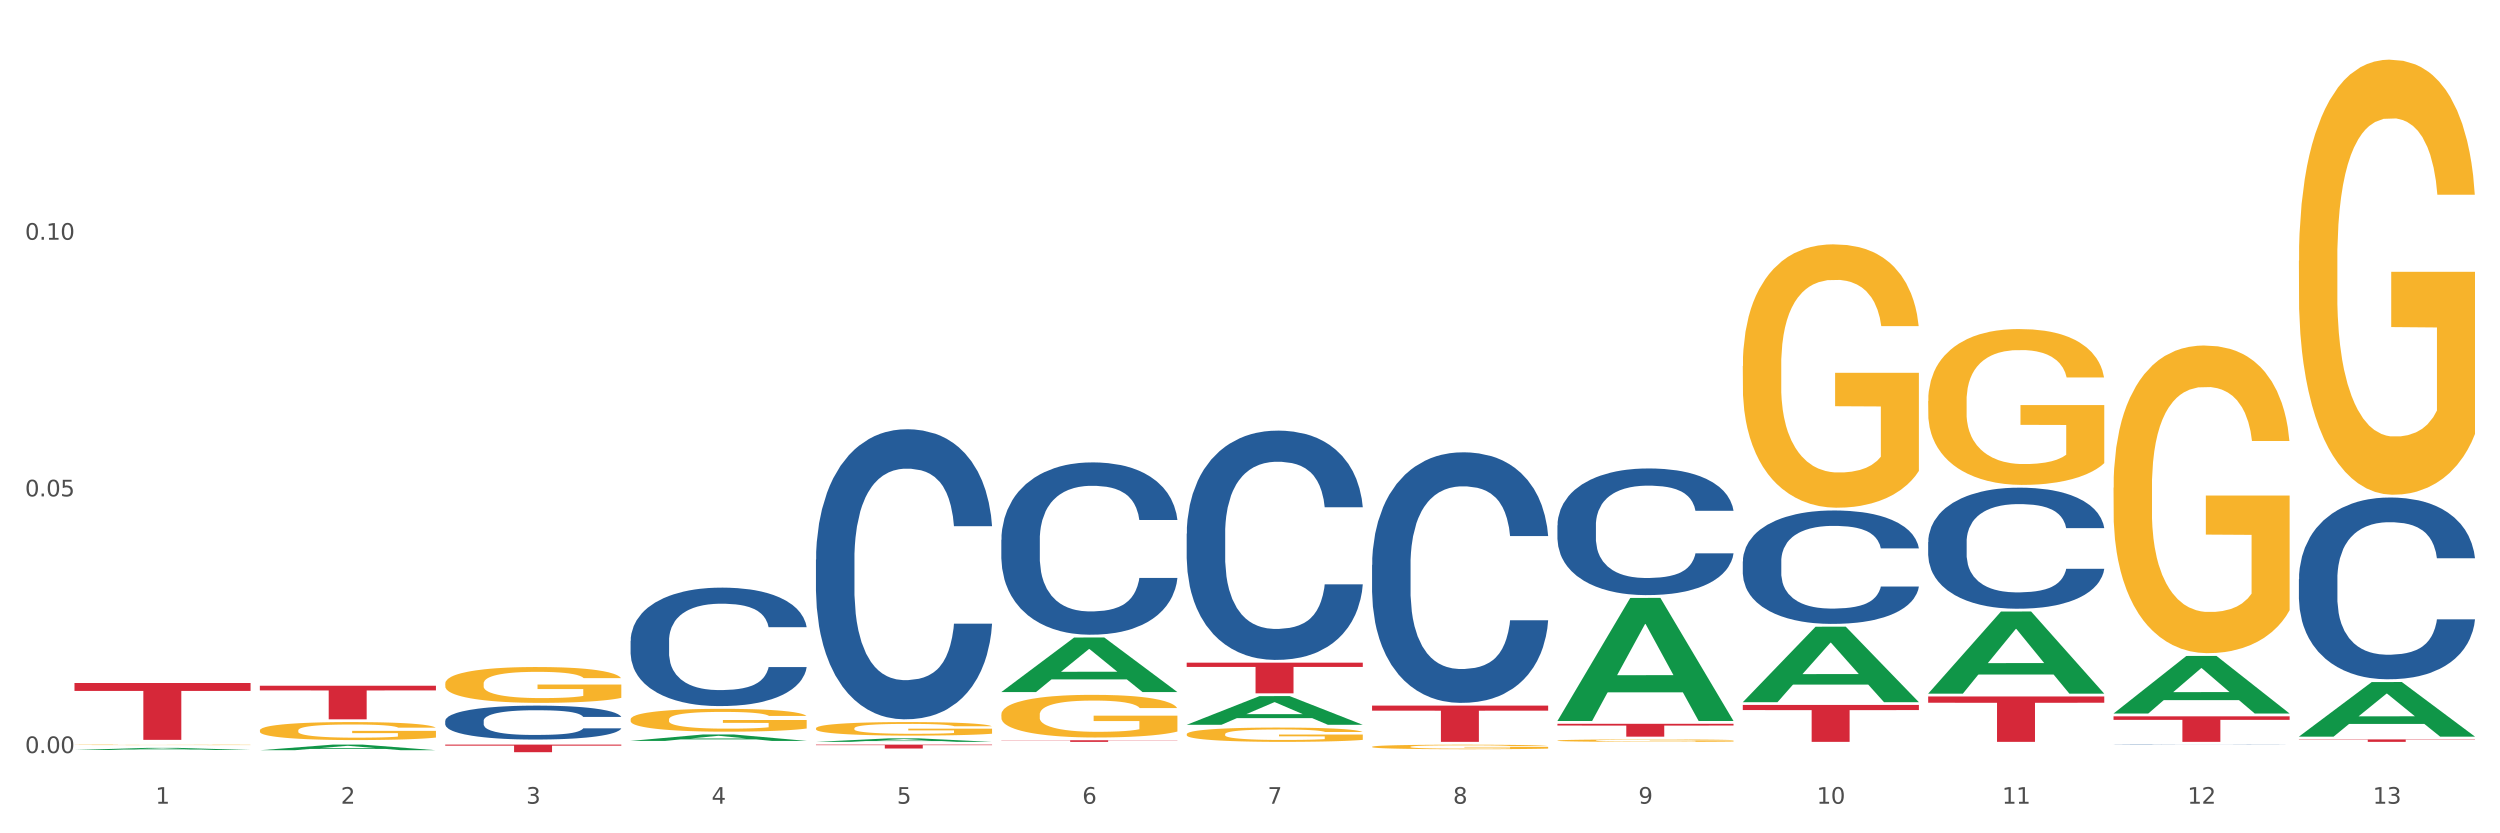 <?xml version="1.0" encoding="utf-8" standalone="no"?>
<!DOCTYPE svg PUBLIC "-//W3C//DTD SVG 1.1//EN"
  "http://www.w3.org/Graphics/SVG/1.1/DTD/svg11.dtd">
<svg xmlns:xlink="http://www.w3.org/1999/xlink" width="1080pt" height="360pt" viewBox="0 0 1080 360" xmlns="http://www.w3.org/2000/svg" version="1.1">
 <rect x="0" y="0" width="1080" height="360" fill="#333333" stroke="none"/>
 <defs>
  <style type="text/css">*{stroke-linejoin: round; stroke-linecap: butt}</style>
 </defs>
 <g id="figure_1">
  <g id="patch_1">
   <path d="M 0 360 
L 1080 360 
L 1080 0 
L 0 0 
z
" style="fill: #ffffff; stroke: #ffffff; stroke-linejoin: miter"/>
  </g>
  <g id="axes_1">
   <g id="matplotlib.axis_1">
    <g id="xtick_1">
     <g id="text_1">
      <!-- 1 -->
      <g style="fill: #4d4d4d" transform="translate(67.159 347.204) scale(0.096 -0.096)">
       <defs>
        <path id="DejaVuSans-31" d="M 794 531 
L 1825 531 
L 1825 4091 
L 703 3866 
L 703 4441 
L 1819 4666 
L 2450 4666 
L 2450 531 
L 3481 531 
L 3481 0 
L 794 0 
L 794 531 
z
" transform="scale(0.016)"/>
       </defs>
       <use xlink:href="#DejaVuSans-31"/>
      </g>
     </g>
    </g>
    <g id="xtick_2">
     <g id="text_2">
      <!-- 2 -->
      <g style="fill: #4d4d4d" transform="translate(147.238 347.204) scale(0.096 -0.096)">
       <defs>
        <path id="DejaVuSans-32" d="M 1228 531 
L 3431 531 
L 3431 0 
L 469 0 
L 469 531 
Q 828 903 1448 1529 
Q 2069 2156 2228 2338 
Q 2531 2678 2651 2914 
Q 2772 3150 2772 3378 
Q 2772 3750 2511 3984 
Q 2250 4219 1831 4219 
Q 1534 4219 1204 4116 
Q 875 4013 500 3803 
L 500 4441 
Q 881 4594 1212 4672 
Q 1544 4750 1819 4750 
Q 2544 4750 2975 4387 
Q 3406 4025 3406 3419 
Q 3406 3131 3298 2873 
Q 3191 2616 2906 2266 
Q 2828 2175 2409 1742 
Q 1991 1309 1228 531 
z
" transform="scale(0.016)"/>
       </defs>
       <use xlink:href="#DejaVuSans-32"/>
      </g>
     </g>
    </g>
    <g id="xtick_3">
     <g id="text_3">
      <!-- 3 -->
      <g style="fill: #4d4d4d" transform="translate(227.317 347.204) scale(0.096 -0.096)">
       <defs>
        <path id="DejaVuSans-33" d="M 2597 2516 
Q 3050 2419 3304 2112 
Q 3559 1806 3559 1356 
Q 3559 666 3084 287 
Q 2609 -91 1734 -91 
Q 1441 -91 1130 -33 
Q 819 25 488 141 
L 488 750 
Q 750 597 1062 519 
Q 1375 441 1716 441 
Q 2309 441 2620 675 
Q 2931 909 2931 1356 
Q 2931 1769 2642 2001 
Q 2353 2234 1838 2234 
L 1294 2234 
L 1294 2753 
L 1863 2753 
Q 2328 2753 2575 2939 
Q 2822 3125 2822 3475 
Q 2822 3834 2567 4026 
Q 2313 4219 1838 4219 
Q 1578 4219 1281 4162 
Q 984 4106 628 3988 
L 628 4550 
Q 988 4650 1302 4700 
Q 1616 4750 1894 4750 
Q 2613 4750 3031 4423 
Q 3450 4097 3450 3541 
Q 3450 3153 3228 2886 
Q 3006 2619 2597 2516 
z
" transform="scale(0.016)"/>
       </defs>
       <use xlink:href="#DejaVuSans-33"/>
      </g>
     </g>
    </g>
    <g id="xtick_4">
     <g id="text_4">
      <!-- 4 -->
      <g style="fill: #4d4d4d" transform="translate(307.396 347.204) scale(0.096 -0.096)">
       <defs>
        <path id="DejaVuSans-34" d="M 2419 4116 
L 825 1625 
L 2419 1625 
L 2419 4116 
z
M 2253 4666 
L 3047 4666 
L 3047 1625 
L 3713 1625 
L 3713 1100 
L 3047 1100 
L 3047 0 
L 2419 0 
L 2419 1100 
L 313 1100 
L 313 1709 
L 2253 4666 
z
" transform="scale(0.016)"/>
       </defs>
       <use xlink:href="#DejaVuSans-34"/>
      </g>
     </g>
    </g>
    <g id="xtick_5">
     <g id="text_5">
      <!-- 5 -->
      <g style="fill: #4d4d4d" transform="translate(387.475 347.204) scale(0.096 -0.096)">
       <defs>
        <path id="DejaVuSans-35" d="M 691 4666 
L 3169 4666 
L 3169 4134 
L 1269 4134 
L 1269 2991 
Q 1406 3038 1543 3061 
Q 1681 3084 1819 3084 
Q 2600 3084 3056 2656 
Q 3513 2228 3513 1497 
Q 3513 744 3044 326 
Q 2575 -91 1722 -91 
Q 1428 -91 1123 -41 
Q 819 9 494 109 
L 494 744 
Q 775 591 1075 516 
Q 1375 441 1709 441 
Q 2250 441 2565 725 
Q 2881 1009 2881 1497 
Q 2881 1984 2565 2268 
Q 2250 2553 1709 2553 
Q 1456 2553 1204 2497 
Q 953 2441 691 2322 
L 691 4666 
z
" transform="scale(0.016)"/>
       </defs>
       <use xlink:href="#DejaVuSans-35"/>
      </g>
     </g>
    </g>
    <g id="xtick_6">
     <g id="text_6">
      <!-- 6 -->
      <g style="fill: #4d4d4d" transform="translate(467.554 347.204) scale(0.096 -0.096)">
       <defs>
        <path id="DejaVuSans-36" d="M 2113 2584 
Q 1688 2584 1439 2293 
Q 1191 2003 1191 1497 
Q 1191 994 1439 701 
Q 1688 409 2113 409 
Q 2538 409 2786 701 
Q 3034 994 3034 1497 
Q 3034 2003 2786 2293 
Q 2538 2584 2113 2584 
z
M 3366 4563 
L 3366 3988 
Q 3128 4100 2886 4159 
Q 2644 4219 2406 4219 
Q 1781 4219 1451 3797 
Q 1122 3375 1075 2522 
Q 1259 2794 1537 2939 
Q 1816 3084 2150 3084 
Q 2853 3084 3261 2657 
Q 3669 2231 3669 1497 
Q 3669 778 3244 343 
Q 2819 -91 2113 -91 
Q 1303 -91 875 529 
Q 447 1150 447 2328 
Q 447 3434 972 4092 
Q 1497 4750 2381 4750 
Q 2619 4750 2861 4703 
Q 3103 4656 3366 4563 
z
" transform="scale(0.016)"/>
       </defs>
       <use xlink:href="#DejaVuSans-36"/>
      </g>
     </g>
    </g>
    <g id="xtick_7">
     <g id="text_7">
      <!-- 7 -->
      <g style="fill: #4d4d4d" transform="translate(547.634 347.204) scale(0.096 -0.096)">
       <defs>
        <path id="DejaVuSans-37" d="M 525 4666 
L 3525 4666 
L 3525 4397 
L 1831 0 
L 1172 0 
L 2766 4134 
L 525 4134 
L 525 4666 
z
" transform="scale(0.016)"/>
       </defs>
       <use xlink:href="#DejaVuSans-37"/>
      </g>
     </g>
    </g>
    <g id="xtick_8">
     <g id="text_8">
      <!-- 8 -->
      <g style="fill: #4d4d4d" transform="translate(627.713 347.204) scale(0.096 -0.096)">
       <defs>
        <path id="DejaVuSans-38" d="M 2034 2216 
Q 1584 2216 1326 1975 
Q 1069 1734 1069 1313 
Q 1069 891 1326 650 
Q 1584 409 2034 409 
Q 2484 409 2743 651 
Q 3003 894 3003 1313 
Q 3003 1734 2745 1975 
Q 2488 2216 2034 2216 
z
M 1403 2484 
Q 997 2584 770 2862 
Q 544 3141 544 3541 
Q 544 4100 942 4425 
Q 1341 4750 2034 4750 
Q 2731 4750 3128 4425 
Q 3525 4100 3525 3541 
Q 3525 3141 3298 2862 
Q 3072 2584 2669 2484 
Q 3125 2378 3379 2068 
Q 3634 1759 3634 1313 
Q 3634 634 3220 271 
Q 2806 -91 2034 -91 
Q 1263 -91 848 271 
Q 434 634 434 1313 
Q 434 1759 690 2068 
Q 947 2378 1403 2484 
z
M 1172 3481 
Q 1172 3119 1398 2916 
Q 1625 2713 2034 2713 
Q 2441 2713 2670 2916 
Q 2900 3119 2900 3481 
Q 2900 3844 2670 4047 
Q 2441 4250 2034 4250 
Q 1625 4250 1398 4047 
Q 1172 3844 1172 3481 
z
" transform="scale(0.016)"/>
       </defs>
       <use xlink:href="#DejaVuSans-38"/>
      </g>
     </g>
    </g>
    <g id="xtick_9">
     <g id="text_9">
      <!-- 9 -->
      <g style="fill: #4d4d4d" transform="translate(707.792 347.204) scale(0.096 -0.096)">
       <defs>
        <path id="DejaVuSans-39" d="M 703 97 
L 703 672 
Q 941 559 1184 500 
Q 1428 441 1663 441 
Q 2288 441 2617 861 
Q 2947 1281 2994 2138 
Q 2813 1869 2534 1725 
Q 2256 1581 1919 1581 
Q 1219 1581 811 2004 
Q 403 2428 403 3163 
Q 403 3881 828 4315 
Q 1253 4750 1959 4750 
Q 2769 4750 3195 4129 
Q 3622 3509 3622 2328 
Q 3622 1225 3098 567 
Q 2575 -91 1691 -91 
Q 1453 -91 1209 -44 
Q 966 3 703 97 
z
M 1959 2075 
Q 2384 2075 2632 2365 
Q 2881 2656 2881 3163 
Q 2881 3666 2632 3958 
Q 2384 4250 1959 4250 
Q 1534 4250 1286 3958 
Q 1038 3666 1038 3163 
Q 1038 2656 1286 2365 
Q 1534 2075 1959 2075 
z
" transform="scale(0.016)"/>
       </defs>
       <use xlink:href="#DejaVuSans-39"/>
      </g>
     </g>
    </g>
    <g id="xtick_10">
     <g id="text_10">
      <!-- 10 -->
      <g style="fill: #4d4d4d" transform="translate(784.817 347.204) scale(0.096 -0.096)">
       <defs>
        <path id="DejaVuSans-30" d="M 2034 4250 
Q 1547 4250 1301 3770 
Q 1056 3291 1056 2328 
Q 1056 1369 1301 889 
Q 1547 409 2034 409 
Q 2525 409 2770 889 
Q 3016 1369 3016 2328 
Q 3016 3291 2770 3770 
Q 2525 4250 2034 4250 
z
M 2034 4750 
Q 2819 4750 3233 4129 
Q 3647 3509 3647 2328 
Q 3647 1150 3233 529 
Q 2819 -91 2034 -91 
Q 1250 -91 836 529 
Q 422 1150 422 2328 
Q 422 3509 836 4129 
Q 1250 4750 2034 4750 
z
" transform="scale(0.016)"/>
       </defs>
       <use xlink:href="#DejaVuSans-31"/>
       <use xlink:href="#DejaVuSans-30" transform="translate(63.623 0)"/>
      </g>
     </g>
    </g>
    <g id="xtick_11">
     <g id="text_11">
      <!-- 11 -->
      <g style="fill: #4d4d4d" transform="translate(864.896 347.204) scale(0.096 -0.096)">
       <use xlink:href="#DejaVuSans-31"/>
       <use xlink:href="#DejaVuSans-31" transform="translate(63.623 0)"/>
      </g>
     </g>
    </g>
    <g id="xtick_12">
     <g id="text_12">
      <!-- 12 -->
      <g style="fill: #4d4d4d" transform="translate(944.975 347.204) scale(0.096 -0.096)">
       <use xlink:href="#DejaVuSans-31"/>
       <use xlink:href="#DejaVuSans-32" transform="translate(63.623 0)"/>
      </g>
     </g>
    </g>
    <g id="xtick_13">
     <g id="text_13">
      <!-- 13 -->
      <g style="fill: #4d4d4d" transform="translate(1025.054 347.204) scale(0.096 -0.096)">
       <use xlink:href="#DejaVuSans-31"/>
       <use xlink:href="#DejaVuSans-33" transform="translate(63.623 0)"/>
      </g>
     </g>
    </g>
    <g id="xtick_14"/>
    <g id="xtick_15"/>
    <g id="xtick_16"/>
    <g id="xtick_17"/>
    <g id="xtick_18"/>
    <g id="xtick_19"/>
    <g id="xtick_20"/>
    <g id="xtick_21"/>
    <g id="xtick_22"/>
    <g id="xtick_23"/>
    <g id="xtick_24"/>
    <g id="xtick_25"/>
   </g>
   <g id="matplotlib.axis_2">
    <g id="ytick_1">
     <g id="text_14">
      <!-- 0.00 -->
      <g style="fill: #4d4d4d" transform="translate(10.8 325.322) scale(0.096 -0.096)">
       <defs>
        <path id="DejaVuSans-2e" d="M 684 794 
L 1344 794 
L 1344 0 
L 684 0 
L 684 794 
z
" transform="scale(0.016)"/>
       </defs>
       <use xlink:href="#DejaVuSans-30"/>
       <use xlink:href="#DejaVuSans-2e" transform="translate(63.623 0)"/>
       <use xlink:href="#DejaVuSans-30" transform="translate(95.41 0)"/>
       <use xlink:href="#DejaVuSans-30" transform="translate(159.033 0)"/>
      </g>
     </g>
    </g>
    <g id="ytick_2">
     <g id="text_15">
      <!-- 0.05 -->
      <g style="fill: #4d4d4d" transform="translate(10.8 214.443) scale(0.096 -0.096)">
       <use xlink:href="#DejaVuSans-30"/>
       <use xlink:href="#DejaVuSans-2e" transform="translate(63.623 0)"/>
       <use xlink:href="#DejaVuSans-30" transform="translate(95.41 0)"/>
       <use xlink:href="#DejaVuSans-35" transform="translate(159.033 0)"/>
      </g>
     </g>
    </g>
    <g id="ytick_3">
     <g id="text_16">
      <!-- 0.10 -->
      <g style="fill: #4d4d4d" transform="translate(10.8 103.564) scale(0.096 -0.096)">
       <use xlink:href="#DejaVuSans-30"/>
       <use xlink:href="#DejaVuSans-2e" transform="translate(63.623 0)"/>
       <use xlink:href="#DejaVuSans-31" transform="translate(95.41 0)"/>
       <use xlink:href="#DejaVuSans-30" transform="translate(159.033 0)"/>
      </g>
     </g>
    </g>
    <g id="ytick_4"/>
    <g id="ytick_5"/>
    <g id="ytick_6"/>
   </g>
   <g id="PolyCollection_1">
    <path d="M 32.175 324 
L 32.253 323.999 
L 63.625 323.077 
L 76.644 323.076 
L 108.25 324.002 
L 93.192 324.002 
L 86.369 323.786 
L 53.978 323.786 
L 53.743 323.789 
L 47.155 324.002 
L 32.175 324.002 
L 32.175 324 
L 58.056 323.657 
L 82.291 323.656 
L 70.291 323.273 
L 70.134 323.272 
L 69.977 323.274 
L 57.978 323.656 
L 58.056 323.657 
L 32.175 324 
z
" clip-path="url(#pc79706bc6e)" style="fill: #109648"/>
    <path d="M 832.967 173.262 
L 833.056 173.201 
L 833.056 170.987 
L 833.236 169.081 
L 834.134 164.469 
L 835.481 160.656 
L 836.469 158.626 
L 837.457 156.966 
L 838.625 155.306 
L 840.062 153.584 
L 842.667 151.062 
L 844.283 149.771 
L 846.259 148.418 
L 849.852 146.45 
L 852.457 145.343 
L 855.151 144.421 
L 859.552 143.314 
L 862.427 142.822 
L 865.48 142.453 
L 869.163 142.207 
L 871.947 142.146 
L 878.055 142.33 
L 883.264 142.884 
L 885.779 143.314 
L 889.012 144.052 
L 890.719 144.544 
L 893.503 145.528 
L 896.377 146.819 
L 898.353 147.926 
L 901.317 150.017 
L 903.563 152.108 
L 905.629 154.691 
L 906.706 156.474 
L 907.515 158.134 
L 908.233 160.041 
L 908.952 163.054 
L 892.785 163.054 
L 892.156 160.902 
L 891.168 158.872 
L 889.731 156.905 
L 888.474 155.675 
L 886.318 154.137 
L 884.342 153.153 
L 882.276 152.415 
L 879.761 151.8 
L 877.785 151.493 
L 875.001 151.247 
L 869.522 151.308 
L 865.84 151.8 
L 863.325 152.415 
L 861.708 152.969 
L 860.271 153.584 
L 858.654 154.445 
L 856.768 155.736 
L 855.421 156.905 
L 854.074 158.38 
L 852.996 159.856 
L 852.008 161.578 
L 851.199 163.423 
L 850.571 165.329 
L 850.032 167.666 
L 849.583 171.541 
L 849.583 179.965 
L 849.762 181.872 
L 850.211 184.393 
L 850.75 186.3 
L 851.648 188.575 
L 852.457 190.112 
L 853.984 192.326 
L 855.69 194.171 
L 857.038 195.339 
L 858.385 196.323 
L 860.72 197.676 
L 863.325 198.783 
L 865.57 199.46 
L 868.624 200.075 
L 870.69 200.321 
L 872.486 200.444 
L 876.887 200.444 
L 880.031 200.259 
L 883.534 199.829 
L 886.228 199.275 
L 888.474 198.599 
L 890.988 197.492 
L 892.605 196.446 
L 892.605 183.594 
L 872.845 183.532 
L 872.845 174.984 
L 909.042 174.984 
L 909.042 200.075 
L 907.515 201.366 
L 905.808 202.534 
L 904.012 203.58 
L 901.317 204.871 
L 898.084 206.101 
L 895.21 206.962 
L 892.156 207.7 
L 888.563 208.377 
L 883.893 208.992 
L 881.019 209.237 
L 877.426 209.422 
L 873.205 209.483 
L 869.522 209.36 
L 865.929 209.053 
L 862.157 208.5 
L 858.475 207.7 
L 855.69 206.901 
L 852.906 205.917 
L 849.942 204.625 
L 847.607 203.395 
L 845.81 202.288 
L 843.834 200.874 
L 841.679 199.029 
L 840.062 197.369 
L 838.625 195.647 
L 837.098 193.433 
L 836.02 191.527 
L 834.942 189.128 
L 834.314 187.345 
L 833.595 184.578 
L 833.056 180.703 
L 832.967 173.262 
z
" clip-path="url(#pc79706bc6e)" style="fill: #f7b32b"/>
    <path d="M 913.046 210.675 
L 913.135 210.554 
L 913.135 206.184 
L 913.315 202.421 
L 914.213 193.317 
L 915.561 185.791 
L 916.549 181.785 
L 917.537 178.507 
L 918.704 175.23 
L 920.141 171.831 
L 922.746 166.854 
L 924.363 164.305 
L 926.339 161.634 
L 929.931 157.75 
L 932.536 155.565 
L 935.231 153.744 
L 939.632 151.559 
L 942.506 150.588 
L 945.559 149.86 
L 949.242 149.374 
L 952.026 149.253 
L 958.134 149.617 
L 963.343 150.71 
L 965.858 151.559 
L 969.092 153.016 
L 970.798 153.987 
L 973.582 155.929 
L 976.457 158.478 
L 978.433 160.663 
L 981.397 164.791 
L 983.642 168.918 
L 985.708 174.016 
L 986.786 177.536 
L 987.594 180.814 
L 988.312 184.577 
L 989.031 190.525 
L 972.864 190.525 
L 972.235 186.276 
L 971.247 182.27 
L 969.81 178.386 
L 968.553 175.958 
L 966.397 172.924 
L 964.421 170.981 
L 962.355 169.525 
L 959.84 168.311 
L 957.864 167.704 
L 955.08 167.218 
L 949.601 167.34 
L 945.919 168.311 
L 943.404 169.525 
L 941.787 170.617 
L 940.35 171.831 
L 938.733 173.53 
L 936.847 176.08 
L 935.5 178.386 
L 934.153 181.299 
L 933.075 184.213 
L 932.087 187.611 
L 931.279 191.253 
L 930.65 195.016 
L 930.111 199.629 
L 929.662 207.276 
L 929.662 223.906 
L 929.841 227.669 
L 930.291 232.646 
L 930.829 236.409 
L 931.728 240.901 
L 932.536 243.935 
L 934.063 248.305 
L 935.769 251.947 
L 937.117 254.253 
L 938.464 256.195 
L 940.799 258.866 
L 943.404 261.051 
L 945.649 262.386 
L 948.703 263.6 
L 950.769 264.086 
L 952.565 264.328 
L 956.966 264.328 
L 960.11 263.964 
L 963.613 263.114 
L 966.307 262.022 
L 968.553 260.687 
L 971.068 258.502 
L 972.684 256.438 
L 972.684 231.068 
L 952.925 230.947 
L 952.925 214.074 
L 989.121 214.074 
L 989.121 263.6 
L 987.594 266.149 
L 985.887 268.456 
L 984.091 270.519 
L 981.397 273.068 
L 978.163 275.496 
L 975.289 277.195 
L 972.235 278.652 
L 968.643 279.987 
L 963.972 281.201 
L 961.098 281.687 
L 957.505 282.051 
L 953.284 282.172 
L 949.601 281.93 
L 946.009 281.323 
L 942.236 280.23 
L 938.554 278.652 
L 935.769 277.074 
L 932.985 275.132 
L 930.021 272.583 
L 927.686 270.155 
L 925.89 267.97 
L 923.914 265.178 
L 921.758 261.536 
L 920.141 258.259 
L 918.704 254.86 
L 917.177 250.49 
L 916.099 246.727 
L 915.022 241.993 
L 914.393 238.473 
L 913.674 233.01 
L 913.135 225.363 
L 913.046 210.675 
z
" clip-path="url(#pc79706bc6e)" style="fill: #f7b32b"/>
    <path d="M 993.125 112.625 
L 993.215 112.453 
L 993.215 106.273 
L 993.394 100.951 
L 994.292 88.076 
L 995.64 77.432 
L 996.628 71.767 
L 997.616 67.132 
L 998.783 62.497 
L 1000.22 57.69 
L 1002.825 50.652 
L 1004.442 47.047 
L 1006.418 43.27 
L 1010.01 37.776 
L 1012.615 34.686 
L 1015.31 32.111 
L 1019.711 29.021 
L 1022.585 27.648 
L 1025.639 26.618 
L 1029.321 25.931 
L 1032.105 25.759 
L 1038.213 26.275 
L 1043.422 27.82 
L 1045.937 29.021 
L 1049.171 31.081 
L 1050.877 32.455 
L 1053.662 35.201 
L 1056.536 38.806 
L 1058.512 41.897 
L 1061.476 47.733 
L 1063.721 53.57 
L 1065.787 60.78 
L 1066.865 65.759 
L 1067.673 70.394 
L 1068.392 75.716 
L 1069.11 84.128 
L 1052.943 84.128 
L 1052.314 78.119 
L 1051.326 72.454 
L 1049.889 66.96 
L 1048.632 63.527 
L 1046.476 59.235 
L 1044.5 56.489 
L 1042.434 54.429 
L 1039.92 52.712 
L 1037.944 51.853 
L 1035.159 51.167 
L 1029.68 51.338 
L 1025.998 52.712 
L 1023.483 54.429 
L 1021.866 55.974 
L 1020.429 57.69 
L 1018.813 60.094 
L 1016.926 63.699 
L 1015.579 66.96 
L 1014.232 71.081 
L 1013.154 75.201 
L 1012.166 80.007 
L 1011.358 85.158 
L 1010.729 90.479 
L 1010.19 97.003 
L 1009.741 107.818 
L 1009.741 131.337 
L 1009.921 136.659 
L 1010.37 143.697 
L 1010.909 149.019 
L 1011.807 155.371 
L 1012.615 159.663 
L 1014.142 165.843 
L 1015.849 170.993 
L 1017.196 174.255 
L 1018.543 177.001 
L 1020.878 180.778 
L 1023.483 183.868 
L 1025.728 185.757 
L 1028.782 187.473 
L 1030.848 188.16 
L 1032.644 188.503 
L 1037.045 188.503 
L 1040.189 187.988 
L 1043.692 186.787 
L 1046.386 185.242 
L 1048.632 183.353 
L 1051.147 180.263 
L 1052.763 177.345 
L 1052.763 141.466 
L 1033.004 141.294 
L 1033.004 117.432 
L 1069.2 117.432 
L 1069.2 187.473 
L 1067.673 191.078 
L 1065.967 194.34 
L 1064.17 197.259 
L 1061.476 200.864 
L 1058.242 204.297 
L 1055.368 206.7 
L 1052.314 208.761 
L 1048.722 210.649 
L 1044.051 212.366 
L 1041.177 213.052 
L 1037.584 213.567 
L 1033.363 213.739 
L 1029.68 213.396 
L 1026.088 212.537 
L 1022.315 210.992 
L 1018.633 208.761 
L 1015.849 206.529 
L 1013.064 203.782 
L 1010.1 200.177 
L 1007.765 196.744 
L 1005.969 193.654 
L 1003.993 189.705 
L 1001.837 184.555 
L 1000.22 179.92 
L 998.783 175.113 
L 997.256 168.933 
L 996.179 163.611 
L 995.101 156.916 
L 994.472 151.938 
L 993.754 144.212 
L 993.215 133.397 
L 993.125 112.625 
z
" clip-path="url(#pc79706bc6e)" style="fill: #f7b32b"/>
    <path d="M 272.412 276.848 
L 272.502 276.801 
L 272.502 275.493 
L 272.772 273.717 
L 273.761 270.445 
L 275.02 267.967 
L 277.178 265.069 
L 278.347 263.854 
L 279.876 262.499 
L 283.023 260.302 
L 286.62 258.432 
L 289.138 257.404 
L 291.027 256.749 
L 295.253 255.581 
L 297.681 255.067 
L 300.199 254.646 
L 302.357 254.366 
L 305.954 254.038 
L 308.831 253.898 
L 312.159 253.852 
L 314.946 253.898 
L 318.633 254.085 
L 324.028 254.646 
L 326.097 254.973 
L 328.884 255.534 
L 331.762 256.282 
L 334.1 257.03 
L 336.798 258.105 
L 339.585 259.507 
L 342.283 261.283 
L 344.171 262.919 
L 345.7 264.649 
L 347.049 266.752 
L 348.038 269.042 
L 348.488 270.959 
L 332.032 270.959 
L 331.582 269.229 
L 330.683 267.36 
L 329.784 266.098 
L 328.794 265.069 
L 327.266 263.901 
L 325.917 263.153 
L 323.669 262.265 
L 321.601 261.704 
L 319.892 261.377 
L 317.824 261.096 
L 313.418 260.816 
L 310.27 260.816 
L 308.292 260.909 
L 305.864 261.143 
L 303.796 261.47 
L 301.368 262.031 
L 299.479 262.639 
L 297.591 263.433 
L 296.512 263.994 
L 294.893 265.023 
L 293.814 265.864 
L 292.375 267.313 
L 291.566 268.341 
L 290.127 271.006 
L 289.498 272.969 
L 289.228 274.324 
L 289.048 275.82 
L 289.048 283.111 
L 289.588 286.383 
L 290.037 287.786 
L 290.757 289.375 
L 292.106 291.431 
L 294.084 293.441 
L 296.152 294.89 
L 297.861 295.778 
L 299.479 296.433 
L 301.098 296.947 
L 303.076 297.414 
L 304.695 297.695 
L 307.123 297.975 
L 310 298.115 
L 312.249 298.115 
L 316.835 297.882 
L 318.903 297.648 
L 320.881 297.321 
L 323.039 296.807 
L 324.748 296.246 
L 325.737 295.825 
L 327.356 294.937 
L 328.615 294.002 
L 329.694 292.927 
L 330.413 291.992 
L 331.222 290.59 
L 331.852 289.001 
L 332.032 288.16 
L 348.488 288.16 
L 348.128 289.842 
L 347.498 291.478 
L 346.24 293.675 
L 345.25 294.937 
L 343.722 296.479 
L 342.103 297.788 
L 339.855 299.237 
L 337.787 300.312 
L 335.629 301.247 
L 333.291 302.088 
L 329.064 303.257 
L 327.535 303.584 
L 324.298 304.145 
L 321.78 304.472 
L 318.094 304.799 
L 314.317 304.986 
L 310.36 305.033 
L 306.853 304.94 
L 302.986 304.659 
L 300.558 304.379 
L 297.861 303.958 
L 294.713 303.304 
L 291.746 302.509 
L 288.958 301.574 
L 286.351 300.499 
L 283.923 299.284 
L 280.775 297.274 
L 278.437 295.311 
L 276.729 293.488 
L 275.56 291.946 
L 274.391 289.982 
L 273.761 288.627 
L 272.772 285.355 
L 272.412 282.317 
L 272.412 276.848 
z
" clip-path="url(#pc79706bc6e)" style="fill: #255c99"/>
    <path d="M 32.175 295.059 
L 108.25 295.059 
L 108.25 298.472 
L 78.325 298.495 
L 78.325 319.617 
L 61.92 319.617 
L 61.92 298.495 
L 32.175 298.472 
L 32.175 295.082 
L 32.175 295.059 
z
" clip-path="url(#pc79706bc6e)" style="fill: #d62839"/>
    <path d="M 112.254 296.241 
L 188.329 296.241 
L 188.329 298.258 
L 158.404 298.271 
L 158.404 310.752 
L 141.999 310.752 
L 141.999 298.271 
L 112.254 298.258 
L 112.254 296.255 
L 112.254 296.241 
z
" clip-path="url(#pc79706bc6e)" style="fill: #d62839"/>
    <path d="M 752.887 158.131 
L 752.977 158.027 
L 752.977 154.286 
L 753.157 151.064 
L 754.055 143.271 
L 755.402 136.828 
L 756.39 133.399 
L 757.378 130.593 
L 758.546 127.787 
L 759.983 124.877 
L 762.588 120.617 
L 764.204 118.435 
L 766.18 116.148 
L 769.773 112.823 
L 772.378 110.953 
L 775.072 109.394 
L 779.473 107.523 
L 782.347 106.692 
L 785.401 106.068 
L 789.084 105.653 
L 791.868 105.549 
L 797.976 105.861 
L 803.185 106.796 
L 805.7 107.523 
L 808.933 108.77 
L 810.64 109.602 
L 813.424 111.264 
L 816.298 113.447 
L 818.274 115.317 
L 821.238 118.85 
L 823.484 122.383 
L 825.549 126.748 
L 826.627 129.761 
L 827.436 132.567 
L 828.154 135.789 
L 828.873 140.881 
L 812.706 140.881 
L 812.077 137.243 
L 811.089 133.814 
L 809.652 130.489 
L 808.394 128.411 
L 806.239 125.813 
L 804.263 124.15 
L 802.197 122.903 
L 799.682 121.864 
L 797.706 121.344 
L 794.922 120.929 
L 789.443 121.032 
L 785.76 121.864 
L 783.246 122.903 
L 781.629 123.838 
L 780.192 124.877 
L 778.575 126.332 
L 776.689 128.514 
L 775.342 130.489 
L 773.994 132.983 
L 772.917 135.477 
L 771.929 138.387 
L 771.12 141.504 
L 770.492 144.725 
L 769.953 148.674 
L 769.504 155.221 
L 769.504 169.458 
L 769.683 172.679 
L 770.132 176.94 
L 770.671 180.161 
L 771.569 184.006 
L 772.378 186.604 
L 773.905 190.345 
L 775.611 193.462 
L 776.958 195.437 
L 778.306 197.1 
L 780.641 199.386 
L 783.246 201.256 
L 785.491 202.399 
L 788.545 203.438 
L 790.611 203.854 
L 792.407 204.062 
L 796.808 204.062 
L 799.952 203.75 
L 803.454 203.023 
L 806.149 202.088 
L 808.394 200.944 
L 810.909 199.074 
L 812.526 197.307 
L 812.526 175.589 
L 792.766 175.485 
L 792.766 161.04 
L 828.963 161.04 
L 828.963 203.438 
L 827.436 205.621 
L 825.729 207.595 
L 823.933 209.362 
L 821.238 211.544 
L 818.005 213.622 
L 815.131 215.077 
L 812.077 216.324 
L 808.484 217.467 
L 803.814 218.506 
L 800.94 218.922 
L 797.347 219.234 
L 793.125 219.338 
L 789.443 219.13 
L 785.85 218.61 
L 782.078 217.675 
L 778.395 216.324 
L 775.611 214.973 
L 772.827 213.311 
L 769.863 211.128 
L 767.528 209.05 
L 765.731 207.179 
L 763.755 204.789 
L 761.6 201.672 
L 759.983 198.866 
L 758.546 195.956 
L 757.019 192.215 
L 755.941 188.994 
L 754.863 184.941 
L 754.235 181.928 
L 753.516 177.251 
L 752.977 170.705 
L 752.887 158.131 
z
" clip-path="url(#pc79706bc6e)" style="fill: #f7b32b"/>
    <path d="M 192.333 321.674 
L 268.408 321.674 
L 268.408 322.13 
L 238.483 322.133 
L 238.483 324.95 
L 222.078 324.95 
L 222.078 322.133 
L 192.333 322.13 
L 192.333 321.678 
L 192.333 321.674 
z
" clip-path="url(#pc79706bc6e)" style="fill: #d62839"/>
    <path d="M 432.571 319.786 
L 508.646 319.786 
L 508.646 319.884 
L 478.721 319.885 
L 478.721 320.491 
L 462.316 320.491 
L 462.316 319.885 
L 432.571 319.884 
L 432.571 319.787 
L 432.571 319.786 
z
" clip-path="url(#pc79706bc6e)" style="fill: #d62839"/>
    <path d="M 512.65 286.27 
L 588.725 286.27 
L 588.725 288.112 
L 558.8 288.125 
L 558.8 299.525 
L 542.395 299.525 
L 542.395 288.125 
L 512.65 288.112 
L 512.65 286.283 
L 512.65 286.27 
z
" clip-path="url(#pc79706bc6e)" style="fill: #d62839"/>
    <path d="M 592.729 304.832 
L 668.804 304.832 
L 668.804 307.008 
L 638.879 307.023 
L 638.879 320.491 
L 622.474 320.491 
L 622.474 307.023 
L 592.729 307.008 
L 592.729 304.847 
L 592.729 304.832 
z
" clip-path="url(#pc79706bc6e)" style="fill: #d62839"/>
    <path d="M 672.808 312.668 
L 748.883 312.668 
L 748.883 313.443 
L 718.958 313.448 
L 718.958 318.249 
L 702.553 318.249 
L 702.553 313.448 
L 672.808 313.443 
L 672.808 312.673 
L 672.808 312.668 
z
" clip-path="url(#pc79706bc6e)" style="fill: #d62839"/>
    <path d="M 752.887 304.541 
L 828.963 304.541 
L 828.963 306.758 
L 799.037 306.773 
L 799.037 320.491 
L 782.632 320.491 
L 782.632 306.773 
L 752.887 306.758 
L 752.887 304.556 
L 752.887 304.541 
z
" clip-path="url(#pc79706bc6e)" style="fill: #d62839"/>
    <path d="M 832.967 300.86 
L 909.042 300.86 
L 909.042 303.588 
L 879.116 303.607 
L 879.116 320.491 
L 862.712 320.491 
L 862.712 303.607 
L 832.967 303.588 
L 832.967 300.879 
L 832.967 300.86 
z
" clip-path="url(#pc79706bc6e)" style="fill: #d62839"/>
    <path d="M 352.492 321.674 
L 428.567 321.674 
L 428.567 321.909 
L 398.641 321.91 
L 398.641 323.359 
L 382.237 323.359 
L 382.237 321.91 
L 352.492 321.909 
L 352.492 321.676 
L 352.492 321.674 
z
" clip-path="url(#pc79706bc6e)" style="fill: #d62839"/>
    <path d="M 672.808 319.921 
L 672.898 319.92 
L 672.898 319.886 
L 673.078 319.856 
L 673.976 319.783 
L 675.323 319.723 
L 676.311 319.691 
L 677.299 319.665 
L 678.467 319.639 
L 679.904 319.612 
L 682.508 319.572 
L 684.125 319.552 
L 686.101 319.531 
L 689.694 319.5 
L 692.299 319.482 
L 694.993 319.468 
L 699.394 319.451 
L 702.268 319.443 
L 705.322 319.437 
L 709.005 319.433 
L 711.789 319.432 
L 717.896 319.435 
L 723.106 319.444 
L 725.621 319.451 
L 728.854 319.462 
L 730.561 319.47 
L 733.345 319.485 
L 736.219 319.506 
L 738.195 319.523 
L 741.159 319.556 
L 743.405 319.589 
L 745.47 319.629 
L 746.548 319.657 
L 747.357 319.684 
L 748.075 319.714 
L 748.794 319.761 
L 732.626 319.761 
L 731.998 319.727 
L 731.01 319.695 
L 729.573 319.664 
L 728.315 319.645 
L 726.16 319.621 
L 724.184 319.605 
L 722.118 319.594 
L 719.603 319.584 
L 717.627 319.579 
L 714.843 319.575 
L 709.364 319.576 
L 705.681 319.584 
L 703.166 319.594 
L 701.55 319.602 
L 700.113 319.612 
L 698.496 319.626 
L 696.61 319.646 
L 695.263 319.664 
L 693.915 319.687 
L 692.837 319.711 
L 691.849 319.738 
L 691.041 319.767 
L 690.412 319.797 
L 689.873 319.833 
L 689.424 319.894 
L 689.424 320.027 
L 689.604 320.057 
L 690.053 320.096 
L 690.592 320.126 
L 691.49 320.162 
L 692.299 320.186 
L 693.825 320.221 
L 695.532 320.25 
L 696.879 320.268 
L 698.226 320.284 
L 700.562 320.305 
L 703.166 320.323 
L 705.412 320.333 
L 708.466 320.343 
L 710.531 320.347 
L 712.328 320.349 
L 716.729 320.349 
L 719.872 320.346 
L 723.375 320.339 
L 726.07 320.33 
L 728.315 320.32 
L 730.83 320.302 
L 732.447 320.286 
L 732.447 320.084 
L 712.687 320.083 
L 712.687 319.948 
L 748.883 319.948 
L 748.883 320.343 
L 747.357 320.363 
L 745.65 320.382 
L 743.854 320.398 
L 741.159 320.418 
L 737.926 320.438 
L 735.052 320.451 
L 731.998 320.463 
L 728.405 320.473 
L 723.735 320.483 
L 720.86 320.487 
L 717.268 320.49 
L 713.046 320.491 
L 709.364 320.489 
L 705.771 320.484 
L 701.999 320.475 
L 698.316 320.463 
L 695.532 320.45 
L 692.748 320.435 
L 689.784 320.414 
L 687.448 320.395 
L 685.652 320.378 
L 683.676 320.355 
L 681.52 320.326 
L 679.904 320.3 
L 678.467 320.273 
L 676.94 320.238 
L 675.862 320.209 
L 674.784 320.171 
L 674.155 320.143 
L 673.437 320.099 
L 672.898 320.038 
L 672.808 319.921 
z
" clip-path="url(#pc79706bc6e)" style="fill: #f7b32b"/>
    <path d="M 592.729 322.614 
L 592.819 322.612 
L 592.819 322.548 
L 592.999 322.492 
L 593.897 322.357 
L 595.244 322.246 
L 596.232 322.187 
L 597.22 322.138 
L 598.388 322.09 
L 599.825 322.04 
L 602.429 321.966 
L 604.046 321.928 
L 606.022 321.889 
L 609.615 321.831 
L 612.219 321.799 
L 614.914 321.772 
L 619.315 321.74 
L 622.189 321.725 
L 625.243 321.715 
L 628.925 321.707 
L 631.71 321.706 
L 637.817 321.711 
L 643.027 321.727 
L 645.542 321.74 
L 648.775 321.761 
L 650.482 321.776 
L 653.266 321.804 
L 656.14 321.842 
L 658.116 321.874 
L 661.08 321.935 
L 663.325 321.996 
L 665.391 322.072 
L 666.469 322.124 
L 667.277 322.172 
L 667.996 322.228 
L 668.714 322.316 
L 652.547 322.316 
L 651.919 322.253 
L 650.931 322.194 
L 649.494 322.137 
L 648.236 322.101 
L 646.08 322.056 
L 644.105 322.027 
L 642.039 322.005 
L 639.524 321.987 
L 637.548 321.978 
L 634.764 321.971 
L 629.285 321.973 
L 625.602 321.987 
L 623.087 322.005 
L 621.471 322.022 
L 620.033 322.04 
L 618.417 322.065 
L 616.531 322.102 
L 615.183 322.137 
L 613.836 322.18 
L 612.758 322.223 
L 611.77 322.273 
L 610.962 322.327 
L 610.333 322.383 
L 609.794 322.451 
L 609.345 322.564 
L 609.345 322.81 
L 609.525 322.866 
L 609.974 322.939 
L 610.513 322.995 
L 611.411 323.061 
L 612.219 323.106 
L 613.746 323.171 
L 615.453 323.225 
L 616.8 323.259 
L 618.147 323.288 
L 620.483 323.327 
L 623.087 323.359 
L 625.333 323.379 
L 628.386 323.397 
L 630.452 323.404 
L 632.249 323.408 
L 636.65 323.408 
L 639.793 323.402 
L 643.296 323.39 
L 645.991 323.374 
L 648.236 323.354 
L 650.751 323.322 
L 652.368 323.291 
L 652.368 322.916 
L 632.608 322.914 
L 632.608 322.664 
L 668.804 322.664 
L 668.804 323.397 
L 667.277 323.435 
L 665.571 323.469 
L 663.774 323.499 
L 661.08 323.537 
L 657.847 323.573 
L 654.972 323.598 
L 651.919 323.62 
L 648.326 323.64 
L 643.655 323.657 
L 640.781 323.665 
L 637.189 323.67 
L 632.967 323.672 
L 629.285 323.668 
L 625.692 323.659 
L 621.92 323.643 
L 618.237 323.62 
L 615.453 323.596 
L 612.668 323.568 
L 609.705 323.53 
L 607.369 323.494 
L 605.573 323.462 
L 603.597 323.42 
L 601.441 323.367 
L 599.825 323.318 
L 598.388 323.268 
L 596.861 323.203 
L 595.783 323.147 
L 594.705 323.077 
L 594.076 323.025 
L 593.358 322.945 
L 592.819 322.831 
L 592.729 322.614 
z
" clip-path="url(#pc79706bc6e)" style="fill: #f7b32b"/>
    <path d="M 512.65 317.163 
L 512.74 317.158 
L 512.74 316.954 
L 512.919 316.779 
L 513.818 316.356 
L 515.165 316.005 
L 516.153 315.819 
L 517.141 315.666 
L 518.308 315.514 
L 519.745 315.356 
L 522.35 315.124 
L 523.967 315.005 
L 525.943 314.881 
L 529.536 314.7 
L 532.14 314.599 
L 534.835 314.514 
L 539.236 314.412 
L 542.11 314.367 
L 545.164 314.333 
L 548.846 314.311 
L 551.631 314.305 
L 557.738 314.322 
L 562.948 314.373 
L 565.462 314.412 
L 568.696 314.48 
L 570.402 314.525 
L 573.187 314.616 
L 576.061 314.734 
L 578.037 314.836 
L 581.001 315.028 
L 583.246 315.22 
L 585.312 315.457 
L 586.39 315.621 
L 587.198 315.774 
L 587.917 315.949 
L 588.635 316.226 
L 572.468 316.226 
L 571.839 316.028 
L 570.851 315.841 
L 569.414 315.661 
L 568.157 315.548 
L 566.001 315.406 
L 564.025 315.316 
L 561.96 315.248 
L 559.445 315.192 
L 557.469 315.164 
L 554.684 315.141 
L 549.206 315.147 
L 545.523 315.192 
L 543.008 315.248 
L 541.391 315.299 
L 539.954 315.356 
L 538.338 315.435 
L 536.451 315.553 
L 535.104 315.661 
L 533.757 315.796 
L 532.679 315.932 
L 531.691 316.09 
L 530.883 316.26 
L 530.254 316.435 
L 529.715 316.649 
L 529.266 317.005 
L 529.266 317.779 
L 529.446 317.954 
L 529.895 318.186 
L 530.434 318.361 
L 531.332 318.57 
L 532.14 318.711 
L 533.667 318.915 
L 535.374 319.084 
L 536.721 319.191 
L 538.068 319.282 
L 540.403 319.406 
L 543.008 319.508 
L 545.254 319.57 
L 548.307 319.626 
L 550.373 319.649 
L 552.169 319.66 
L 556.571 319.66 
L 559.714 319.643 
L 563.217 319.604 
L 565.912 319.553 
L 568.157 319.491 
L 570.672 319.389 
L 572.289 319.293 
L 572.289 318.112 
L 552.529 318.107 
L 552.529 317.322 
L 588.725 317.322 
L 588.725 319.626 
L 587.198 319.745 
L 585.492 319.852 
L 583.695 319.948 
L 581.001 320.067 
L 577.767 320.18 
L 574.893 320.259 
L 571.839 320.327 
L 568.247 320.389 
L 563.576 320.446 
L 560.702 320.468 
L 557.109 320.485 
L 552.888 320.491 
L 549.206 320.48 
L 545.613 320.451 
L 541.841 320.4 
L 538.158 320.327 
L 535.374 320.254 
L 532.589 320.163 
L 529.625 320.045 
L 527.29 319.932 
L 525.494 319.83 
L 523.518 319.7 
L 521.362 319.53 
L 519.745 319.378 
L 518.308 319.22 
L 516.781 319.016 
L 515.704 318.841 
L 514.626 318.621 
L 513.997 318.457 
L 513.279 318.203 
L 512.74 317.847 
L 512.65 317.163 
z
" clip-path="url(#pc79706bc6e)" style="fill: #f7b32b"/>
    <path d="M 352.492 241.74 
L 352.582 241.626 
L 352.582 238.421 
L 352.851 234.073 
L 353.84 226.061 
L 355.099 219.996 
L 357.258 212.9 
L 358.427 209.925 
L 359.955 206.606 
L 363.103 201.227 
L 366.699 196.649 
L 369.217 194.132 
L 371.106 192.529 
L 375.332 189.668 
L 377.76 188.41 
L 380.278 187.38 
L 382.436 186.693 
L 386.033 185.892 
L 388.911 185.548 
L 392.238 185.434 
L 395.025 185.548 
L 398.712 186.006 
L 404.108 187.38 
L 406.176 188.181 
L 408.963 189.554 
L 411.841 191.385 
L 414.179 193.216 
L 416.877 195.848 
L 419.664 199.282 
L 422.362 203.631 
L 424.25 207.636 
L 425.779 211.87 
L 427.128 217.02 
L 428.117 222.628 
L 428.567 227.32 
L 412.111 227.32 
L 411.661 223.086 
L 410.762 218.508 
L 409.863 215.418 
L 408.874 212.9 
L 407.345 210.039 
L 405.996 208.208 
L 403.748 206.034 
L 401.68 204.661 
L 399.971 203.859 
L 397.903 203.173 
L 393.497 202.486 
L 390.349 202.486 
L 388.371 202.715 
L 385.943 203.287 
L 383.875 204.088 
L 381.447 205.462 
L 379.559 206.949 
L 377.67 208.895 
L 376.591 210.268 
L 374.972 212.786 
L 373.893 214.846 
L 372.455 218.394 
L 371.645 220.911 
L 370.207 227.435 
L 369.577 232.241 
L 369.307 235.56 
L 369.127 239.222 
L 369.127 257.076 
L 369.667 265.087 
L 370.117 268.52 
L 370.836 272.411 
L 372.185 277.447 
L 374.163 282.368 
L 376.231 285.915 
L 377.94 288.09 
L 379.559 289.692 
L 381.177 290.951 
L 383.155 292.095 
L 384.774 292.782 
L 387.202 293.469 
L 390.08 293.812 
L 392.328 293.812 
L 396.914 293.24 
L 398.982 292.668 
L 400.96 291.867 
L 403.118 290.608 
L 404.827 289.234 
L 405.816 288.204 
L 407.435 286.03 
L 408.694 283.741 
L 409.773 281.109 
L 410.492 278.82 
L 411.302 275.387 
L 411.931 271.496 
L 412.111 269.436 
L 428.567 269.436 
L 428.207 273.556 
L 427.578 277.561 
L 426.319 282.94 
L 425.33 286.03 
L 423.801 289.807 
L 422.182 293.011 
L 419.934 296.559 
L 417.866 299.191 
L 415.708 301.48 
L 413.37 303.54 
L 409.143 306.401 
L 407.615 307.202 
L 404.377 308.575 
L 401.86 309.376 
L 398.173 310.178 
L 394.396 310.635 
L 390.439 310.75 
L 386.932 310.521 
L 383.066 309.834 
L 380.638 309.148 
L 377.94 308.118 
L 374.793 306.515 
L 371.825 304.57 
L 369.038 302.281 
L 366.43 299.649 
L 364.002 296.673 
L 360.854 291.752 
L 358.516 286.945 
L 356.808 282.482 
L 355.639 278.706 
L 354.47 273.899 
L 353.84 270.58 
L 352.851 262.569 
L 352.492 255.13 
L 352.492 241.74 
z
" clip-path="url(#pc79706bc6e)" style="fill: #255c99"/>
    <path d="M 432.571 233.202 
L 432.661 233.134 
L 432.661 231.231 
L 432.93 228.647 
L 433.92 223.888 
L 435.179 220.284 
L 437.337 216.069 
L 438.506 214.301 
L 440.034 212.329 
L 443.182 209.134 
L 446.779 206.414 
L 449.297 204.918 
L 451.185 203.967 
L 455.411 202.267 
L 457.839 201.519 
L 460.357 200.907 
L 462.515 200.499 
L 466.112 200.023 
L 468.99 199.819 
L 472.317 199.751 
L 475.105 199.819 
L 478.791 200.091 
L 484.187 200.907 
L 486.255 201.383 
L 489.043 202.199 
L 491.92 203.287 
L 494.258 204.375 
L 496.956 205.938 
L 499.744 207.978 
L 502.441 210.562 
L 504.33 212.941 
L 505.858 215.457 
L 507.207 218.516 
L 508.196 221.848 
L 508.646 224.636 
L 492.19 224.636 
L 491.74 222.12 
L 490.841 219.4 
L 489.942 217.565 
L 488.953 216.069 
L 487.424 214.369 
L 486.075 213.281 
L 483.827 211.989 
L 481.759 211.174 
L 480.05 210.698 
L 477.982 210.29 
L 473.576 209.882 
L 470.429 209.882 
L 468.45 210.018 
L 466.022 210.358 
L 463.954 210.834 
L 461.526 211.649 
L 459.638 212.533 
L 457.749 213.689 
L 456.67 214.505 
L 455.052 216.001 
L 453.973 217.225 
L 452.534 219.332 
L 451.724 220.828 
L 450.286 224.703 
L 449.656 227.559 
L 449.386 229.531 
L 449.207 231.706 
L 449.207 242.313 
L 449.746 247.072 
L 450.196 249.112 
L 450.915 251.423 
L 452.264 254.415 
L 454.242 257.339 
L 456.311 259.446 
L 458.019 260.738 
L 459.638 261.69 
L 461.256 262.438 
L 463.235 263.118 
L 464.853 263.526 
L 467.281 263.934 
L 470.159 264.138 
L 472.407 264.138 
L 476.993 263.798 
L 479.061 263.458 
L 481.039 262.982 
L 483.198 262.234 
L 484.906 261.418 
L 485.895 260.806 
L 487.514 259.514 
L 488.773 258.154 
L 489.852 256.591 
L 490.571 255.231 
L 491.381 253.191 
L 492.01 250.88 
L 492.19 249.656 
L 508.646 249.656 
L 508.286 252.103 
L 507.657 254.483 
L 506.398 257.678 
L 505.409 259.514 
L 503.88 261.758 
L 502.261 263.662 
L 500.013 265.769 
L 497.945 267.333 
L 495.787 268.693 
L 493.449 269.917 
L 489.222 271.616 
L 487.694 272.092 
L 484.457 272.908 
L 481.939 273.384 
L 478.252 273.86 
L 474.475 274.132 
L 470.518 274.2 
L 467.011 274.064 
L 463.145 273.656 
L 460.717 273.248 
L 458.019 272.636 
L 454.872 271.684 
L 451.904 270.529 
L 449.117 269.169 
L 446.509 267.605 
L 444.081 265.837 
L 440.934 262.914 
L 438.596 260.058 
L 436.887 257.407 
L 435.718 255.163 
L 434.549 252.307 
L 433.92 250.336 
L 432.93 245.576 
L 432.571 241.157 
L 432.571 233.202 
z
" clip-path="url(#pc79706bc6e)" style="fill: #255c99"/>
    <path d="M 512.65 230.533 
L 512.74 230.443 
L 512.74 227.909 
L 513.01 224.472 
L 513.999 218.139 
L 515.258 213.344 
L 517.416 207.735 
L 518.585 205.382 
L 520.114 202.759 
L 523.261 198.507 
L 526.858 194.888 
L 529.376 192.897 
L 531.264 191.631 
L 535.49 189.369 
L 537.918 188.374 
L 540.436 187.56 
L 542.594 187.017 
L 546.191 186.384 
L 549.069 186.112 
L 552.396 186.022 
L 555.184 186.112 
L 558.871 186.474 
L 564.266 187.56 
L 566.334 188.193 
L 569.122 189.279 
L 571.999 190.726 
L 574.337 192.174 
L 577.035 194.254 
L 579.823 196.969 
L 582.52 200.406 
L 584.409 203.573 
L 585.937 206.92 
L 587.286 210.991 
L 588.275 215.424 
L 588.725 219.134 
L 572.269 219.134 
L 571.819 215.786 
L 570.92 212.168 
L 570.021 209.725 
L 569.032 207.735 
L 567.503 205.473 
L 566.154 204.025 
L 563.906 202.306 
L 561.838 201.221 
L 560.129 200.587 
L 558.061 200.045 
L 553.655 199.502 
L 550.508 199.502 
L 548.529 199.683 
L 546.101 200.135 
L 544.033 200.768 
L 541.605 201.854 
L 539.717 203.03 
L 537.828 204.568 
L 536.749 205.654 
L 535.131 207.644 
L 534.052 209.273 
L 532.613 212.077 
L 531.804 214.067 
L 530.365 219.224 
L 529.735 223.024 
L 529.466 225.648 
L 529.286 228.543 
L 529.286 242.656 
L 529.825 248.989 
L 530.275 251.703 
L 530.994 254.779 
L 532.343 258.76 
L 534.321 262.65 
L 536.39 265.455 
L 538.098 267.173 
L 539.717 268.44 
L 541.335 269.435 
L 543.314 270.34 
L 544.932 270.883 
L 547.36 271.426 
L 550.238 271.697 
L 552.486 271.697 
L 557.072 271.245 
L 559.14 270.792 
L 561.119 270.159 
L 563.277 269.164 
L 564.985 268.078 
L 565.974 267.264 
L 567.593 265.545 
L 568.852 263.736 
L 569.931 261.655 
L 570.65 259.845 
L 571.46 257.131 
L 572.089 254.055 
L 572.269 252.427 
L 588.725 252.427 
L 588.365 255.684 
L 587.736 258.85 
L 586.477 263.102 
L 585.488 265.545 
L 583.959 268.531 
L 582.341 271.064 
L 580.092 273.868 
L 578.024 275.949 
L 575.866 277.758 
L 573.528 279.387 
L 569.302 281.649 
L 567.773 282.282 
L 564.536 283.368 
L 562.018 284.001 
L 558.331 284.634 
L 554.554 284.996 
L 550.598 285.087 
L 547.091 284.906 
L 543.224 284.363 
L 540.796 283.82 
L 538.098 283.006 
L 534.951 281.739 
L 531.983 280.201 
L 529.196 278.392 
L 526.588 276.311 
L 524.16 273.959 
L 521.013 270.069 
L 518.675 266.269 
L 516.966 262.74 
L 515.797 259.755 
L 514.628 255.955 
L 513.999 253.332 
L 513.01 246.999 
L 512.65 241.118 
L 512.65 230.533 
z
" clip-path="url(#pc79706bc6e)" style="fill: #255c99"/>
    <path d="M 592.729 244.034 
L 592.819 243.935 
L 592.819 241.167 
L 593.089 237.41 
L 594.078 230.489 
L 595.337 225.249 
L 597.495 219.12 
L 598.664 216.549 
L 600.193 213.682 
L 603.34 209.036 
L 606.937 205.081 
L 609.455 202.906 
L 611.343 201.522 
L 615.57 199.05 
L 617.998 197.963 
L 620.515 197.073 
L 622.674 196.48 
L 626.27 195.788 
L 629.148 195.491 
L 632.475 195.393 
L 635.263 195.491 
L 638.95 195.887 
L 644.345 197.073 
L 646.413 197.765 
L 649.201 198.952 
L 652.078 200.533 
L 654.417 202.115 
L 657.114 204.389 
L 659.902 207.355 
L 662.6 211.112 
L 664.488 214.572 
L 666.017 218.23 
L 667.365 222.679 
L 668.355 227.523 
L 668.804 231.577 
L 652.348 231.577 
L 651.899 227.919 
L 650.999 223.964 
L 650.1 221.295 
L 649.111 219.12 
L 647.582 216.648 
L 646.233 215.066 
L 643.985 213.188 
L 641.917 212.002 
L 640.209 211.31 
L 638.14 210.716 
L 633.734 210.123 
L 630.587 210.123 
L 628.608 210.321 
L 626.181 210.815 
L 624.112 211.507 
L 621.684 212.694 
L 619.796 213.979 
L 617.908 215.66 
L 616.829 216.846 
L 615.21 219.021 
L 614.131 220.801 
L 612.692 223.865 
L 611.883 226.04 
L 610.444 231.676 
L 609.814 235.828 
L 609.545 238.695 
L 609.365 241.859 
L 609.365 257.281 
L 609.904 264.202 
L 610.354 267.168 
L 611.073 270.529 
L 612.422 274.879 
L 614.401 279.13 
L 616.469 282.195 
L 618.177 284.073 
L 619.796 285.458 
L 621.415 286.545 
L 623.393 287.534 
L 625.012 288.127 
L 627.439 288.72 
L 630.317 289.017 
L 632.565 289.017 
L 637.151 288.522 
L 639.219 288.028 
L 641.198 287.336 
L 643.356 286.248 
L 645.064 285.062 
L 646.054 284.172 
L 647.672 282.294 
L 648.931 280.317 
L 650.01 278.043 
L 650.73 276.065 
L 651.539 273.1 
L 652.168 269.738 
L 652.348 267.959 
L 668.804 267.959 
L 668.445 271.518 
L 667.815 274.978 
L 666.556 279.625 
L 665.567 282.294 
L 664.038 285.556 
L 662.42 288.325 
L 660.172 291.389 
L 658.103 293.663 
L 655.945 295.641 
L 653.607 297.42 
L 649.381 299.892 
L 647.852 300.584 
L 644.615 301.77 
L 642.097 302.462 
L 638.41 303.154 
L 634.633 303.55 
L 630.677 303.649 
L 627.17 303.451 
L 623.303 302.858 
L 620.875 302.264 
L 618.177 301.375 
L 615.03 299.991 
L 612.063 298.31 
L 609.275 296.333 
L 606.667 294.059 
L 604.239 291.488 
L 601.092 287.237 
L 598.754 283.085 
L 597.045 279.229 
L 595.876 275.967 
L 594.707 271.814 
L 594.078 268.947 
L 593.089 262.027 
L 592.729 255.601 
L 592.729 244.034 
z
" clip-path="url(#pc79706bc6e)" style="fill: #255c99"/>
    <path d="M 672.808 226.955 
L 672.898 226.905 
L 672.898 225.506 
L 673.168 223.607 
L 674.157 220.109 
L 675.416 217.461 
L 677.574 214.362 
L 678.743 213.063 
L 680.272 211.614 
L 683.419 209.265 
L 687.016 207.266 
L 689.534 206.167 
L 691.422 205.467 
L 695.649 204.218 
L 698.077 203.668 
L 700.595 203.218 
L 702.753 202.919 
L 706.35 202.569 
L 709.227 202.419 
L 712.554 202.369 
L 715.342 202.419 
L 719.029 202.619 
L 724.424 203.218 
L 726.492 203.568 
L 729.28 204.168 
L 732.158 204.968 
L 734.496 205.767 
L 737.193 206.916 
L 739.981 208.416 
L 742.679 210.315 
L 744.567 212.064 
L 746.096 213.913 
L 747.445 216.161 
L 748.434 218.61 
L 748.883 220.659 
L 732.427 220.659 
L 731.978 218.81 
L 731.079 216.811 
L 730.179 215.462 
L 729.19 214.362 
L 727.661 213.113 
L 726.313 212.313 
L 724.065 211.364 
L 721.996 210.764 
L 720.288 210.415 
L 718.22 210.115 
L 713.813 209.815 
L 710.666 209.815 
L 708.688 209.915 
L 706.26 210.165 
L 704.191 210.514 
L 701.764 211.114 
L 699.875 211.764 
L 697.987 212.613 
L 696.908 213.213 
L 695.289 214.312 
L 694.21 215.212 
L 692.771 216.761 
L 691.962 217.86 
L 690.523 220.709 
L 689.894 222.808 
L 689.624 224.257 
L 689.444 225.856 
L 689.444 233.652 
L 689.984 237.15 
L 690.433 238.649 
L 691.153 240.348 
L 692.501 242.547 
L 694.48 244.696 
L 696.548 246.245 
L 698.257 247.194 
L 699.875 247.894 
L 701.494 248.443 
L 703.472 248.943 
L 705.091 249.243 
L 707.519 249.543 
L 710.396 249.693 
L 712.644 249.693 
L 717.23 249.443 
L 719.299 249.193 
L 721.277 248.843 
L 723.435 248.294 
L 725.144 247.694 
L 726.133 247.244 
L 727.751 246.295 
L 729.01 245.295 
L 730.089 244.146 
L 730.809 243.146 
L 731.618 241.647 
L 732.248 239.948 
L 732.427 239.049 
L 748.883 239.049 
L 748.524 240.848 
L 747.894 242.597 
L 746.635 244.945 
L 745.646 246.295 
L 744.117 247.944 
L 742.499 249.343 
L 740.251 250.892 
L 738.183 252.041 
L 736.024 253.041 
L 733.686 253.94 
L 729.46 255.19 
L 727.931 255.54 
L 724.694 256.139 
L 722.176 256.489 
L 718.489 256.839 
L 714.713 257.039 
L 710.756 257.089 
L 707.249 256.989 
L 703.382 256.689 
L 700.954 256.389 
L 698.257 255.939 
L 695.109 255.24 
L 692.142 254.39 
L 689.354 253.391 
L 686.746 252.241 
L 684.318 250.942 
L 681.171 248.793 
L 678.833 246.694 
L 677.125 244.746 
L 675.956 243.096 
L 674.787 240.998 
L 674.157 239.548 
L 673.168 236.05 
L 672.808 232.802 
L 672.808 226.955 
z
" clip-path="url(#pc79706bc6e)" style="fill: #255c99"/>
    <path d="M 752.887 242.54 
L 752.977 242.495 
L 752.977 241.242 
L 753.247 239.542 
L 754.236 236.409 
L 755.495 234.037 
L 757.653 231.262 
L 758.822 230.099 
L 760.351 228.801 
L 763.498 226.697 
L 767.095 224.907 
L 769.613 223.923 
L 771.501 223.296 
L 775.728 222.177 
L 778.156 221.685 
L 780.674 221.282 
L 782.832 221.014 
L 786.429 220.7 
L 789.306 220.566 
L 792.633 220.521 
L 795.421 220.566 
L 799.108 220.745 
L 804.503 221.282 
L 806.572 221.595 
L 809.359 222.133 
L 812.237 222.849 
L 814.575 223.565 
L 817.273 224.594 
L 820.06 225.937 
L 822.758 227.637 
L 824.646 229.204 
L 826.175 230.859 
L 827.524 232.873 
L 828.513 235.066 
L 828.963 236.901 
L 812.507 236.901 
L 812.057 235.245 
L 811.158 233.455 
L 810.258 232.247 
L 809.269 231.262 
L 807.741 230.143 
L 806.392 229.427 
L 804.144 228.577 
L 802.075 228.04 
L 800.367 227.727 
L 798.299 227.458 
L 793.892 227.19 
L 790.745 227.19 
L 788.767 227.279 
L 786.339 227.503 
L 784.271 227.816 
L 781.843 228.353 
L 779.954 228.935 
L 778.066 229.696 
L 776.987 230.233 
L 775.368 231.218 
L 774.289 232.023 
L 772.85 233.41 
L 772.041 234.395 
L 770.602 236.946 
L 769.973 238.826 
L 769.703 240.124 
L 769.523 241.556 
L 769.523 248.537 
L 770.063 251.67 
L 770.512 253.013 
L 771.232 254.534 
L 772.581 256.503 
L 774.559 258.428 
L 776.627 259.815 
L 778.336 260.665 
L 779.954 261.292 
L 781.573 261.784 
L 783.551 262.232 
L 785.17 262.5 
L 787.598 262.769 
L 790.475 262.903 
L 792.723 262.903 
L 797.31 262.679 
L 799.378 262.456 
L 801.356 262.142 
L 803.514 261.65 
L 805.223 261.113 
L 806.212 260.71 
L 807.831 259.86 
L 809.089 258.965 
L 810.169 257.936 
L 810.888 257.04 
L 811.697 255.698 
L 812.327 254.176 
L 812.507 253.371 
L 828.963 253.371 
L 828.603 254.982 
L 827.973 256.548 
L 826.714 258.652 
L 825.725 259.86 
L 824.197 261.337 
L 822.578 262.59 
L 820.33 263.977 
L 818.262 265.007 
L 816.104 265.902 
L 813.765 266.707 
L 809.539 267.826 
L 808.01 268.139 
L 804.773 268.676 
L 802.255 268.99 
L 798.568 269.303 
L 794.792 269.482 
L 790.835 269.527 
L 787.328 269.437 
L 783.461 269.169 
L 781.033 268.9 
L 778.336 268.497 
L 775.188 267.871 
L 772.221 267.11 
L 769.433 266.215 
L 766.825 265.186 
L 764.398 264.022 
L 761.25 262.098 
L 758.912 260.218 
L 757.204 258.473 
L 756.035 256.996 
L 754.866 255.116 
L 754.236 253.818 
L 753.247 250.685 
L 752.887 247.776 
L 752.887 242.54 
z
" clip-path="url(#pc79706bc6e)" style="fill: #255c99"/>
    <path d="M 832.967 234.169 
L 833.056 234.122 
L 833.056 232.784 
L 833.326 230.969 
L 834.315 227.625 
L 835.574 225.093 
L 837.732 222.132 
L 838.901 220.89 
L 840.43 219.504 
L 843.577 217.259 
L 847.174 215.348 
L 849.692 214.298 
L 851.581 213.629 
L 855.807 212.435 
L 858.235 211.909 
L 860.753 211.479 
L 862.911 211.193 
L 866.508 210.858 
L 869.385 210.715 
L 872.713 210.667 
L 875.5 210.715 
L 879.187 210.906 
L 884.583 211.479 
L 886.651 211.814 
L 889.438 212.387 
L 892.316 213.151 
L 894.654 213.915 
L 897.352 215.014 
L 900.139 216.447 
L 902.837 218.262 
L 904.725 219.934 
L 906.254 221.702 
L 907.603 223.851 
L 908.592 226.192 
L 909.042 228.15 
L 892.586 228.15 
L 892.136 226.383 
L 891.237 224.472 
L 890.338 223.183 
L 889.348 222.132 
L 887.82 220.937 
L 886.471 220.173 
L 884.223 219.265 
L 882.155 218.692 
L 880.446 218.358 
L 878.378 218.071 
L 873.972 217.785 
L 870.824 217.785 
L 868.846 217.88 
L 866.418 218.119 
L 864.35 218.453 
L 861.922 219.027 
L 860.033 219.648 
L 858.145 220.46 
L 857.066 221.033 
L 855.447 222.084 
L 854.368 222.944 
L 852.929 224.425 
L 852.12 225.475 
L 850.681 228.198 
L 850.052 230.205 
L 849.782 231.59 
L 849.602 233.118 
L 849.602 240.57 
L 850.142 243.914 
L 850.591 245.347 
L 851.311 246.971 
L 852.66 249.073 
L 854.638 251.127 
L 856.706 252.608 
L 858.415 253.516 
L 860.033 254.184 
L 861.652 254.71 
L 863.63 255.188 
L 865.249 255.474 
L 867.677 255.761 
L 870.554 255.904 
L 872.803 255.904 
L 877.389 255.665 
L 879.457 255.426 
L 881.435 255.092 
L 883.593 254.567 
L 885.302 253.993 
L 886.291 253.563 
L 887.91 252.656 
L 889.169 251.7 
L 890.248 250.602 
L 890.967 249.646 
L 891.776 248.213 
L 892.406 246.589 
L 892.586 245.729 
L 909.042 245.729 
L 908.682 247.449 
L 908.053 249.121 
L 906.794 251.366 
L 905.804 252.656 
L 904.276 254.232 
L 902.657 255.57 
L 900.409 257.051 
L 898.341 258.149 
L 896.183 259.105 
L 893.845 259.964 
L 889.618 261.159 
L 888.09 261.493 
L 884.852 262.066 
L 882.334 262.401 
L 878.648 262.735 
L 874.871 262.926 
L 870.914 262.974 
L 867.407 262.878 
L 863.54 262.592 
L 861.113 262.305 
L 858.415 261.875 
L 855.268 261.206 
L 852.3 260.394 
L 849.512 259.439 
L 846.905 258.34 
L 844.477 257.098 
L 841.329 255.044 
L 838.991 253.038 
L 837.283 251.175 
L 836.114 249.599 
L 834.945 247.592 
L 834.315 246.207 
L 833.326 242.863 
L 832.967 239.758 
L 832.967 234.169 
z
" clip-path="url(#pc79706bc6e)" style="fill: #255c99"/>
    <path d="M 913.046 321.741 
L 913.136 321.741 
L 913.136 321.737 
L 913.405 321.732 
L 914.395 321.722 
L 915.653 321.715 
L 917.812 321.707 
L 918.981 321.703 
L 920.509 321.699 
L 923.657 321.693 
L 927.254 321.688 
L 929.771 321.685 
L 931.66 321.683 
L 935.886 321.679 
L 938.314 321.678 
L 940.832 321.677 
L 942.99 321.676 
L 946.587 321.675 
L 949.465 321.675 
L 952.792 321.674 
L 955.579 321.675 
L 959.266 321.675 
L 964.662 321.677 
L 966.73 321.678 
L 969.518 321.679 
L 972.395 321.681 
L 974.733 321.684 
L 977.431 321.687 
L 980.218 321.691 
L 982.916 321.696 
L 984.805 321.701 
L 986.333 321.706 
L 987.682 321.712 
L 988.671 321.718 
L 989.121 321.724 
L 972.665 321.724 
L 972.215 321.719 
L 971.316 321.713 
L 970.417 321.71 
L 969.428 321.707 
L 967.899 321.703 
L 966.55 321.701 
L 964.302 321.699 
L 962.234 321.697 
L 960.525 321.696 
L 958.457 321.695 
L 954.051 321.695 
L 950.903 321.695 
L 948.925 321.695 
L 946.497 321.695 
L 944.429 321.696 
L 942.001 321.698 
L 940.113 321.7 
L 938.224 321.702 
L 937.145 321.704 
L 935.527 321.707 
L 934.447 321.709 
L 933.009 321.713 
L 932.199 321.716 
L 930.761 321.724 
L 930.131 321.729 
L 929.861 321.733 
L 929.681 321.738 
L 929.681 321.759 
L 930.221 321.768 
L 930.671 321.772 
L 931.39 321.777 
L 932.739 321.783 
L 934.717 321.788 
L 936.785 321.793 
L 938.494 321.795 
L 940.113 321.797 
L 941.731 321.799 
L 943.71 321.8 
L 945.328 321.801 
L 947.756 321.801 
L 950.634 321.802 
L 952.882 321.802 
L 957.468 321.801 
L 959.536 321.801 
L 961.514 321.8 
L 963.673 321.798 
L 965.381 321.796 
L 966.37 321.795 
L 967.989 321.793 
L 969.248 321.79 
L 970.327 321.787 
L 971.046 321.784 
L 971.856 321.78 
L 972.485 321.776 
L 972.665 321.773 
L 989.121 321.773 
L 988.761 321.778 
L 988.132 321.783 
L 986.873 321.789 
L 985.884 321.793 
L 984.355 321.797 
L 982.736 321.801 
L 980.488 321.805 
L 978.42 321.808 
L 976.262 321.811 
L 973.924 321.813 
L 969.697 321.817 
L 968.169 321.818 
L 964.931 321.819 
L 962.414 321.82 
L 958.727 321.821 
L 954.95 321.822 
L 950.993 321.822 
L 947.486 321.822 
L 943.62 321.821 
L 941.192 321.82 
L 938.494 321.819 
L 935.347 321.817 
L 932.379 321.815 
L 929.592 321.812 
L 926.984 321.809 
L 924.556 321.805 
L 921.409 321.799 
L 919.071 321.794 
L 917.362 321.789 
L 916.193 321.784 
L 915.024 321.778 
L 914.395 321.775 
L 913.405 321.765 
L 913.046 321.756 
L 913.046 321.741 
z
" clip-path="url(#pc79706bc6e)" style="fill: #255c99"/>
    <path d="M 993.125 250.206 
L 993.215 250.134 
L 993.215 248.126 
L 993.485 245.401 
L 994.474 240.381 
L 995.733 236.58 
L 997.891 232.134 
L 999.06 230.269 
L 1000.588 228.19 
L 1003.736 224.819 
L 1007.333 221.951 
L 1009.851 220.373 
L 1011.739 219.369 
L 1015.965 217.576 
L 1018.393 216.787 
L 1020.911 216.142 
L 1023.069 215.711 
L 1026.666 215.209 
L 1029.544 214.994 
L 1032.871 214.923 
L 1035.659 214.994 
L 1039.345 215.281 
L 1044.741 216.142 
L 1046.809 216.644 
L 1049.597 217.504 
L 1052.474 218.652 
L 1054.812 219.799 
L 1057.51 221.449 
L 1060.298 223.6 
L 1062.995 226.325 
L 1064.884 228.835 
L 1066.412 231.489 
L 1067.761 234.716 
L 1068.75 238.23 
L 1069.2 241.17 
L 1052.744 241.17 
L 1052.294 238.516 
L 1051.395 235.648 
L 1050.496 233.712 
L 1049.507 232.134 
L 1047.978 230.341 
L 1046.629 229.194 
L 1044.381 227.831 
L 1042.313 226.971 
L 1040.604 226.469 
L 1038.536 226.038 
L 1034.13 225.608 
L 1030.983 225.608 
L 1029.004 225.751 
L 1026.576 226.11 
L 1024.508 226.612 
L 1022.08 227.473 
L 1020.192 228.405 
L 1018.303 229.624 
L 1017.224 230.485 
L 1015.606 232.062 
L 1014.527 233.353 
L 1013.088 235.576 
L 1012.278 237.154 
L 1010.84 241.242 
L 1010.21 244.254 
L 1009.94 246.333 
L 1009.761 248.628 
L 1009.761 259.815 
L 1010.3 264.835 
L 1010.75 266.987 
L 1011.469 269.425 
L 1012.818 272.581 
L 1014.796 275.664 
L 1016.865 277.887 
L 1018.573 279.25 
L 1020.192 280.254 
L 1021.81 281.043 
L 1023.789 281.76 
L 1025.407 282.19 
L 1027.835 282.62 
L 1030.713 282.836 
L 1032.961 282.836 
L 1037.547 282.477 
L 1039.615 282.118 
L 1041.594 281.616 
L 1043.752 280.828 
L 1045.46 279.967 
L 1046.449 279.322 
L 1048.068 277.959 
L 1049.327 276.525 
L 1050.406 274.875 
L 1051.125 273.441 
L 1051.935 271.29 
L 1052.564 268.851 
L 1052.744 267.561 
L 1069.2 267.561 
L 1068.84 270.142 
L 1068.211 272.652 
L 1066.952 276.023 
L 1065.963 277.959 
L 1064.434 280.326 
L 1062.815 282.334 
L 1060.567 284.557 
L 1058.499 286.206 
L 1056.341 287.64 
L 1054.003 288.931 
L 1049.777 290.724 
L 1048.248 291.226 
L 1045.011 292.087 
L 1042.493 292.589 
L 1038.806 293.091 
L 1035.029 293.378 
L 1031.072 293.449 
L 1027.565 293.306 
L 1023.699 292.876 
L 1021.271 292.445 
L 1018.573 291.8 
L 1015.426 290.796 
L 1012.458 289.577 
L 1009.671 288.142 
L 1007.063 286.493 
L 1004.635 284.628 
L 1001.488 281.545 
L 999.15 278.533 
L 997.441 275.736 
L 996.272 273.369 
L 995.103 270.357 
L 994.474 268.278 
L 993.485 263.258 
L 993.125 258.596 
L 993.125 250.206 
z
" clip-path="url(#pc79706bc6e)" style="fill: #255c99"/>
    <path d="M 32.175 321.775 
L 32.265 321.775 
L 32.265 321.768 
L 32.444 321.762 
L 33.343 321.747 
L 34.69 321.734 
L 35.678 321.728 
L 36.666 321.722 
L 37.833 321.717 
L 39.271 321.711 
L 41.875 321.703 
L 43.492 321.699 
L 45.468 321.695 
L 49.061 321.688 
L 51.665 321.685 
L 54.36 321.682 
L 58.761 321.678 
L 61.635 321.677 
L 64.689 321.675 
L 68.371 321.675 
L 71.156 321.674 
L 77.263 321.675 
L 82.473 321.677 
L 84.988 321.678 
L 88.221 321.681 
L 89.927 321.682 
L 92.712 321.685 
L 95.586 321.69 
L 97.562 321.693 
L 100.526 321.7 
L 102.771 321.707 
L 104.837 321.715 
L 105.915 321.721 
L 106.723 321.726 
L 107.442 321.732 
L 108.16 321.742 
L 91.993 321.742 
L 91.365 321.735 
L 90.377 321.729 
L 88.939 321.722 
L 87.682 321.718 
L 85.526 321.713 
L 83.55 321.71 
L 81.485 321.708 
L 78.97 321.706 
L 76.994 321.705 
L 74.209 321.704 
L 68.731 321.704 
L 65.048 321.706 
L 62.533 321.708 
L 60.917 321.709 
L 59.479 321.711 
L 57.863 321.714 
L 55.977 321.718 
L 54.629 321.722 
L 53.282 321.727 
L 52.204 321.732 
L 51.216 321.737 
L 50.408 321.743 
L 49.779 321.749 
L 49.24 321.757 
L 48.791 321.77 
L 48.791 321.797 
L 48.971 321.803 
L 49.42 321.811 
L 49.959 321.817 
L 50.857 321.825 
L 51.665 321.83 
L 53.192 321.837 
L 54.899 321.843 
L 56.246 321.847 
L 57.593 321.85 
L 59.929 321.854 
L 62.533 321.858 
L 64.779 321.86 
L 67.832 321.862 
L 69.898 321.863 
L 71.695 321.863 
L 76.096 321.863 
L 79.239 321.862 
L 82.742 321.861 
L 85.437 321.859 
L 87.682 321.857 
L 90.197 321.854 
L 91.814 321.85 
L 91.814 321.809 
L 72.054 321.808 
L 72.054 321.781 
L 108.25 321.781 
L 108.25 321.862 
L 106.723 321.866 
L 105.017 321.87 
L 103.22 321.873 
L 100.526 321.877 
L 97.292 321.881 
L 94.418 321.884 
L 91.365 321.887 
L 87.772 321.889 
L 83.101 321.891 
L 80.227 321.892 
L 76.635 321.892 
L 72.413 321.892 
L 68.731 321.892 
L 65.138 321.891 
L 61.366 321.889 
L 57.683 321.887 
L 54.899 321.884 
L 52.114 321.881 
L 49.15 321.877 
L 46.815 321.873 
L 45.019 321.869 
L 43.043 321.864 
L 40.887 321.858 
L 39.271 321.853 
L 37.833 321.848 
L 36.307 321.84 
L 35.229 321.834 
L 34.151 321.826 
L 33.522 321.821 
L 32.804 321.812 
L 32.265 321.799 
L 32.175 321.775 
z
" clip-path="url(#pc79706bc6e)" style="fill: #f7b32b"/>
    <path d="M 112.254 315.53 
L 112.344 315.523 
L 112.344 315.267 
L 112.524 315.047 
L 113.422 314.514 
L 114.769 314.074 
L 115.757 313.839 
L 116.745 313.647 
L 117.913 313.456 
L 119.35 313.257 
L 121.954 312.966 
L 123.571 312.816 
L 125.547 312.66 
L 129.14 312.433 
L 131.744 312.305 
L 134.439 312.198 
L 138.84 312.07 
L 141.714 312.014 
L 144.768 311.971 
L 148.45 311.943 
L 151.235 311.935 
L 157.342 311.957 
L 162.552 312.021 
L 165.067 312.07 
L 168.3 312.156 
L 170.007 312.213 
L 172.791 312.326 
L 175.665 312.475 
L 177.641 312.603 
L 180.605 312.845 
L 182.85 313.086 
L 184.916 313.385 
L 185.994 313.591 
L 186.802 313.782 
L 187.521 314.003 
L 188.24 314.351 
L 172.072 314.351 
L 171.444 314.102 
L 170.456 313.868 
L 169.019 313.64 
L 167.761 313.498 
L 165.606 313.321 
L 163.63 313.207 
L 161.564 313.122 
L 159.049 313.051 
L 157.073 313.015 
L 154.289 312.987 
L 148.81 312.994 
L 145.127 313.051 
L 142.612 313.122 
L 140.996 313.186 
L 139.559 313.257 
L 137.942 313.356 
L 136.056 313.505 
L 134.708 313.64 
L 133.361 313.811 
L 132.283 313.981 
L 131.295 314.18 
L 130.487 314.393 
L 129.858 314.614 
L 129.319 314.884 
L 128.87 315.331 
L 128.87 316.304 
L 129.05 316.525 
L 129.499 316.816 
L 130.038 317.036 
L 130.936 317.299 
L 131.744 317.476 
L 133.271 317.732 
L 134.978 317.945 
L 136.325 318.08 
L 137.672 318.194 
L 140.008 318.35 
L 142.612 318.478 
L 144.858 318.556 
L 147.912 318.627 
L 149.977 318.656 
L 151.774 318.67 
L 156.175 318.67 
L 159.318 318.649 
L 162.821 318.599 
L 165.516 318.535 
L 167.761 318.457 
L 170.276 318.329 
L 171.893 318.208 
L 171.893 316.723 
L 152.133 316.716 
L 152.133 315.729 
L 188.329 315.729 
L 188.329 318.627 
L 186.802 318.776 
L 185.096 318.911 
L 183.3 319.032 
L 180.605 319.181 
L 177.372 319.323 
L 174.497 319.423 
L 171.444 319.508 
L 167.851 319.586 
L 163.181 319.657 
L 160.306 319.686 
L 156.714 319.707 
L 152.492 319.714 
L 148.81 319.7 
L 145.217 319.664 
L 141.445 319.6 
L 137.762 319.508 
L 134.978 319.416 
L 132.194 319.302 
L 129.23 319.153 
L 126.894 319.011 
L 125.098 318.883 
L 123.122 318.72 
L 120.966 318.506 
L 119.35 318.315 
L 117.913 318.116 
L 116.386 317.86 
L 115.308 317.64 
L 114.23 317.363 
L 113.601 317.157 
L 112.883 316.837 
L 112.344 316.39 
L 112.254 315.53 
z
" clip-path="url(#pc79706bc6e)" style="fill: #f7b32b"/>
    <path d="M 192.333 295.311 
L 192.423 295.297 
L 192.423 294.788 
L 192.603 294.349 
L 193.501 293.288 
L 194.848 292.411 
L 195.836 291.944 
L 196.824 291.562 
L 197.992 291.18 
L 199.429 290.784 
L 202.034 290.204 
L 203.65 289.907 
L 205.626 289.596 
L 209.219 289.143 
L 211.824 288.888 
L 214.518 288.676 
L 218.919 288.422 
L 221.793 288.308 
L 224.847 288.223 
L 228.53 288.167 
L 231.314 288.153 
L 237.422 288.195 
L 242.631 288.323 
L 245.146 288.422 
L 248.379 288.591 
L 250.086 288.704 
L 252.87 288.931 
L 255.744 289.228 
L 257.72 289.483 
L 260.684 289.964 
L 262.93 290.445 
L 264.995 291.039 
L 266.073 291.449 
L 266.882 291.831 
L 267.6 292.269 
L 268.319 292.963 
L 252.152 292.963 
L 251.523 292.467 
L 250.535 292.001 
L 249.098 291.548 
L 247.84 291.265 
L 245.685 290.911 
L 243.709 290.685 
L 241.643 290.515 
L 239.128 290.374 
L 237.152 290.303 
L 234.368 290.246 
L 228.889 290.261 
L 225.206 290.374 
L 222.692 290.515 
L 221.075 290.643 
L 219.638 290.784 
L 218.021 290.982 
L 216.135 291.279 
L 214.788 291.548 
L 213.44 291.887 
L 212.363 292.227 
L 211.375 292.623 
L 210.566 293.047 
L 209.937 293.486 
L 209.399 294.024 
L 208.949 294.915 
L 208.949 296.853 
L 209.129 297.291 
L 209.578 297.872 
L 210.117 298.31 
L 211.015 298.833 
L 211.824 299.187 
L 213.351 299.696 
L 215.057 300.121 
L 216.404 300.39 
L 217.752 300.616 
L 220.087 300.927 
L 222.692 301.182 
L 224.937 301.337 
L 227.991 301.479 
L 230.057 301.535 
L 231.853 301.564 
L 236.254 301.564 
L 239.398 301.521 
L 242.9 301.422 
L 245.595 301.295 
L 247.84 301.139 
L 250.355 300.885 
L 251.972 300.644 
L 251.972 297.688 
L 232.212 297.673 
L 232.212 295.707 
L 268.408 295.707 
L 268.408 301.479 
L 266.882 301.776 
L 265.175 302.045 
L 263.379 302.285 
L 260.684 302.582 
L 257.451 302.865 
L 254.577 303.063 
L 251.523 303.233 
L 247.93 303.389 
L 243.26 303.53 
L 240.386 303.587 
L 236.793 303.629 
L 232.571 303.643 
L 228.889 303.615 
L 225.296 303.544 
L 221.524 303.417 
L 217.841 303.233 
L 215.057 303.049 
L 212.273 302.823 
L 209.309 302.526 
L 206.974 302.243 
L 205.177 301.988 
L 203.201 301.663 
L 201.046 301.238 
L 199.429 300.856 
L 197.992 300.46 
L 196.465 299.951 
L 195.387 299.513 
L 194.309 298.961 
L 193.681 298.551 
L 192.962 297.914 
L 192.423 297.023 
L 192.333 295.311 
z
" clip-path="url(#pc79706bc6e)" style="fill: #f7b32b"/>
    <path d="M 272.412 310.781 
L 272.502 310.772 
L 272.502 310.447 
L 272.682 310.167 
L 273.58 309.491 
L 274.927 308.932 
L 275.915 308.634 
L 276.903 308.39 
L 278.071 308.147 
L 279.508 307.894 
L 282.113 307.525 
L 283.729 307.335 
L 285.705 307.137 
L 289.298 306.848 
L 291.903 306.686 
L 294.597 306.55 
L 298.998 306.388 
L 301.873 306.316 
L 304.926 306.262 
L 308.609 306.226 
L 311.393 306.217 
L 317.501 306.244 
L 322.71 306.325 
L 325.225 306.388 
L 328.458 306.496 
L 330.165 306.569 
L 332.949 306.713 
L 335.823 306.902 
L 337.799 307.065 
L 340.763 307.371 
L 343.009 307.678 
L 345.075 308.057 
L 346.152 308.318 
L 346.961 308.562 
L 347.679 308.841 
L 348.398 309.283 
L 332.231 309.283 
L 331.602 308.968 
L 330.614 308.67 
L 329.177 308.381 
L 327.919 308.201 
L 325.764 307.976 
L 323.788 307.831 
L 321.722 307.723 
L 319.207 307.633 
L 317.231 307.588 
L 314.447 307.552 
L 308.968 307.561 
L 305.286 307.633 
L 302.771 307.723 
L 301.154 307.804 
L 299.717 307.894 
L 298.1 308.021 
L 296.214 308.21 
L 294.867 308.381 
L 293.52 308.598 
L 292.442 308.814 
L 291.454 309.067 
L 290.645 309.337 
L 290.017 309.617 
L 289.478 309.96 
L 289.029 310.528 
L 289.029 311.764 
L 289.208 312.043 
L 289.657 312.413 
L 290.196 312.693 
L 291.094 313.026 
L 291.903 313.252 
L 293.43 313.577 
L 295.136 313.847 
L 296.483 314.018 
L 297.831 314.163 
L 300.166 314.361 
L 302.771 314.524 
L 305.016 314.623 
L 308.07 314.713 
L 310.136 314.749 
L 311.932 314.767 
L 316.333 314.767 
L 319.477 314.74 
L 322.98 314.677 
L 325.674 314.596 
L 327.919 314.496 
L 330.434 314.334 
L 332.051 314.181 
L 332.051 312.296 
L 312.291 312.287 
L 312.291 311.033 
L 348.488 311.033 
L 348.488 314.713 
L 346.961 314.902 
L 345.254 315.074 
L 343.458 315.227 
L 340.763 315.416 
L 337.53 315.597 
L 334.656 315.723 
L 331.602 315.831 
L 328.009 315.931 
L 323.339 316.021 
L 320.465 316.057 
L 316.872 316.084 
L 312.651 316.093 
L 308.968 316.075 
L 305.375 316.03 
L 301.603 315.949 
L 297.921 315.831 
L 295.136 315.714 
L 292.352 315.57 
L 289.388 315.38 
L 287.053 315.2 
L 285.256 315.038 
L 283.28 314.83 
L 281.125 314.56 
L 279.508 314.316 
L 278.071 314.064 
L 276.544 313.739 
L 275.466 313.459 
L 274.388 313.108 
L 273.76 312.846 
L 273.041 312.44 
L 272.502 311.872 
L 272.412 310.781 
z
" clip-path="url(#pc79706bc6e)" style="fill: #f7b32b"/>
    <path d="M 352.492 314.636 
L 352.581 314.631 
L 352.581 314.439 
L 352.761 314.273 
L 353.659 313.872 
L 355.006 313.541 
L 355.994 313.365 
L 356.982 313.221 
L 358.15 313.077 
L 359.587 312.927 
L 362.192 312.708 
L 363.809 312.596 
L 365.785 312.478 
L 369.377 312.307 
L 371.982 312.211 
L 374.676 312.131 
L 379.078 312.035 
L 381.952 311.992 
L 385.005 311.96 
L 388.688 311.939 
L 391.472 311.933 
L 397.58 311.949 
L 402.789 311.997 
L 405.304 312.035 
L 408.538 312.099 
L 410.244 312.142 
L 413.028 312.227 
L 415.903 312.339 
L 417.879 312.436 
L 420.843 312.617 
L 423.088 312.799 
L 425.154 313.023 
L 426.232 313.178 
L 427.04 313.322 
L 427.758 313.488 
L 428.477 313.75 
L 412.31 313.75 
L 411.681 313.563 
L 410.693 313.386 
L 409.256 313.215 
L 407.999 313.109 
L 405.843 312.975 
L 403.867 312.89 
L 401.801 312.825 
L 399.286 312.772 
L 397.31 312.745 
L 394.526 312.724 
L 389.047 312.729 
L 385.365 312.772 
L 382.85 312.825 
L 381.233 312.874 
L 379.796 312.927 
L 378.179 313.002 
L 376.293 313.114 
L 374.946 313.215 
L 373.599 313.344 
L 372.521 313.472 
L 371.533 313.621 
L 370.724 313.782 
L 370.096 313.947 
L 369.557 314.15 
L 369.108 314.487 
L 369.108 315.219 
L 369.287 315.384 
L 369.737 315.603 
L 370.275 315.769 
L 371.174 315.966 
L 371.982 316.1 
L 373.509 316.292 
L 375.215 316.453 
L 376.563 316.554 
L 377.91 316.64 
L 380.245 316.757 
L 382.85 316.853 
L 385.095 316.912 
L 388.149 316.965 
L 390.215 316.987 
L 392.011 316.997 
L 396.412 316.997 
L 399.556 316.981 
L 403.059 316.944 
L 405.753 316.896 
L 407.999 316.837 
L 410.514 316.741 
L 412.13 316.65 
L 412.13 315.534 
L 392.37 315.528 
L 392.37 314.786 
L 428.567 314.786 
L 428.567 316.965 
L 427.04 317.078 
L 425.333 317.179 
L 423.537 317.27 
L 420.843 317.382 
L 417.609 317.489 
L 414.735 317.564 
L 411.681 317.628 
L 408.088 317.687 
L 403.418 317.74 
L 400.544 317.761 
L 396.951 317.777 
L 392.73 317.783 
L 389.047 317.772 
L 385.455 317.745 
L 381.682 317.697 
L 378 317.628 
L 375.215 317.558 
L 372.431 317.473 
L 369.467 317.361 
L 367.132 317.254 
L 365.335 317.158 
L 363.359 317.035 
L 361.204 316.875 
L 359.587 316.73 
L 358.15 316.581 
L 356.623 316.388 
L 355.545 316.223 
L 354.468 316.015 
L 353.839 315.86 
L 353.12 315.619 
L 352.581 315.283 
L 352.492 314.636 
z
" clip-path="url(#pc79706bc6e)" style="fill: #f7b32b"/>
    <path d="M 432.571 308.687 
L 432.661 308.67 
L 432.661 308.064 
L 432.84 307.542 
L 433.738 306.28 
L 435.086 305.236 
L 436.074 304.681 
L 437.062 304.226 
L 438.229 303.771 
L 439.666 303.3 
L 442.271 302.61 
L 443.888 302.256 
L 445.864 301.886 
L 449.456 301.347 
L 452.061 301.044 
L 454.756 300.792 
L 459.157 300.489 
L 462.031 300.354 
L 465.085 300.253 
L 468.767 300.186 
L 471.551 300.169 
L 477.659 300.219 
L 482.868 300.371 
L 485.383 300.489 
L 488.617 300.691 
L 490.323 300.825 
L 493.108 301.095 
L 495.982 301.448 
L 497.958 301.751 
L 500.922 302.324 
L 503.167 302.896 
L 505.233 303.603 
L 506.311 304.091 
L 507.119 304.546 
L 507.838 305.068 
L 508.556 305.893 
L 492.389 305.893 
L 491.76 305.303 
L 490.772 304.748 
L 489.335 304.209 
L 488.078 303.872 
L 485.922 303.452 
L 483.946 303.182 
L 481.88 302.98 
L 479.366 302.812 
L 477.39 302.728 
L 474.605 302.66 
L 469.126 302.677 
L 465.444 302.812 
L 462.929 302.98 
L 461.312 303.132 
L 459.875 303.3 
L 458.258 303.536 
L 456.372 303.889 
L 455.025 304.209 
L 453.678 304.613 
L 452.6 305.017 
L 451.612 305.489 
L 450.804 305.994 
L 450.175 306.515 
L 449.636 307.155 
L 449.187 308.216 
L 449.187 310.522 
L 449.367 311.044 
L 449.816 311.734 
L 450.355 312.256 
L 451.253 312.879 
L 452.061 313.3 
L 453.588 313.906 
L 455.295 314.411 
L 456.642 314.731 
L 457.989 315 
L 460.324 315.37 
L 462.929 315.673 
L 465.174 315.859 
L 468.228 316.027 
L 470.294 316.094 
L 472.09 316.128 
L 476.491 316.128 
L 479.635 316.077 
L 483.138 315.96 
L 485.832 315.808 
L 488.078 315.623 
L 490.593 315.32 
L 492.209 315.034 
L 492.209 311.515 
L 472.45 311.498 
L 472.45 309.158 
L 508.646 309.158 
L 508.646 316.027 
L 507.119 316.38 
L 505.413 316.7 
L 503.616 316.986 
L 500.922 317.34 
L 497.688 317.677 
L 494.814 317.912 
L 491.76 318.114 
L 488.168 318.3 
L 483.497 318.468 
L 480.623 318.535 
L 477.03 318.586 
L 472.809 318.603 
L 469.126 318.569 
L 465.534 318.485 
L 461.761 318.333 
L 458.079 318.114 
L 455.295 317.895 
L 452.51 317.626 
L 449.546 317.273 
L 447.211 316.936 
L 445.415 316.633 
L 443.439 316.246 
L 441.283 315.741 
L 439.666 315.286 
L 438.229 314.815 
L 436.702 314.209 
L 435.625 313.687 
L 434.547 313.03 
L 433.918 312.542 
L 433.199 311.785 
L 432.661 310.724 
L 432.571 308.687 
z
" clip-path="url(#pc79706bc6e)" style="fill: #f7b32b"/>
    <path d="M 913.046 309.442 
L 989.121 309.442 
L 989.121 310.977 
L 959.196 310.987 
L 959.196 320.491 
L 942.791 320.491 
L 942.791 310.987 
L 913.046 310.977 
L 913.046 309.452 
L 913.046 309.442 
z
" clip-path="url(#pc79706bc6e)" style="fill: #d62839"/>
    <path d="M 993.125 319.418 
L 1069.2 319.418 
L 1069.2 319.567 
L 1039.275 319.568 
L 1039.275 320.491 
L 1022.87 320.491 
L 1022.87 319.568 
L 993.125 319.567 
L 993.125 319.419 
L 993.125 319.418 
z
" clip-path="url(#pc79706bc6e)" style="fill: #d62839"/>
    <path d="M 192.333 311.411 
L 192.423 311.398 
L 192.423 311.023 
L 192.693 310.515 
L 193.682 309.578 
L 194.941 308.869 
L 197.099 308.039 
L 198.268 307.691 
L 199.797 307.303 
L 202.944 306.674 
L 206.541 306.138 
L 209.059 305.844 
L 210.947 305.657 
L 215.174 305.322 
L 217.602 305.175 
L 220.12 305.055 
L 222.278 304.974 
L 225.875 304.881 
L 228.752 304.84 
L 232.079 304.827 
L 234.867 304.84 
L 238.554 304.894 
L 243.949 305.055 
L 246.018 305.148 
L 248.805 305.309 
L 251.683 305.523 
L 254.021 305.737 
L 256.718 306.045 
L 259.506 306.446 
L 262.204 306.955 
L 264.092 307.423 
L 265.621 307.918 
L 266.97 308.521 
L 267.959 309.176 
L 268.408 309.725 
L 251.953 309.725 
L 251.503 309.23 
L 250.604 308.695 
L 249.704 308.333 
L 248.715 308.039 
L 247.187 307.704 
L 245.838 307.49 
L 243.59 307.236 
L 241.521 307.075 
L 239.813 306.982 
L 237.745 306.901 
L 233.338 306.821 
L 230.191 306.821 
L 228.213 306.848 
L 225.785 306.915 
L 223.717 307.008 
L 221.289 307.169 
L 219.4 307.343 
L 217.512 307.57 
L 216.433 307.731 
L 214.814 308.025 
L 213.735 308.266 
L 212.296 308.681 
L 211.487 308.976 
L 210.048 309.738 
L 209.419 310.3 
L 209.149 310.689 
L 208.969 311.117 
L 208.969 313.204 
L 209.509 314.141 
L 209.958 314.543 
L 210.678 314.998 
L 212.027 315.587 
L 214.005 316.162 
L 216.073 316.577 
L 217.782 316.831 
L 219.4 317.018 
L 221.019 317.166 
L 222.997 317.3 
L 224.616 317.38 
L 227.044 317.46 
L 229.921 317.5 
L 232.169 317.5 
L 236.755 317.433 
L 238.824 317.366 
L 240.802 317.273 
L 242.96 317.126 
L 244.669 316.965 
L 245.658 316.845 
L 247.276 316.59 
L 248.535 316.323 
L 249.615 316.015 
L 250.334 315.747 
L 251.143 315.346 
L 251.773 314.891 
L 251.953 314.65 
L 268.408 314.65 
L 268.049 315.132 
L 267.419 315.6 
L 266.16 316.229 
L 265.171 316.59 
L 263.643 317.032 
L 262.024 317.407 
L 259.776 317.821 
L 257.708 318.129 
L 255.549 318.397 
L 253.211 318.638 
L 248.985 318.972 
L 247.456 319.066 
L 244.219 319.227 
L 241.701 319.32 
L 238.014 319.414 
L 234.238 319.467 
L 230.281 319.481 
L 226.774 319.454 
L 222.907 319.374 
L 220.479 319.294 
L 217.782 319.173 
L 214.634 318.986 
L 211.667 318.758 
L 208.879 318.491 
L 206.271 318.183 
L 203.843 317.835 
L 200.696 317.259 
L 198.358 316.697 
L 196.65 316.175 
L 195.481 315.734 
L 194.312 315.172 
L 193.682 314.784 
L 192.693 313.847 
L 192.333 312.977 
L 192.333 311.411 
z
" clip-path="url(#pc79706bc6e)" style="fill: #255c99"/>
    <path d="M 112.254 324.094 
L 112.333 324.092 
L 143.704 321.677 
L 156.723 321.674 
L 188.329 324.099 
L 173.271 324.099 
L 166.448 323.534 
L 134.057 323.534 
L 133.822 323.543 
L 127.234 324.099 
L 112.254 324.099 
L 112.254 324.094 
L 138.135 323.197 
L 162.37 323.195 
L 150.37 322.191 
L 150.213 322.187 
L 150.056 322.193 
L 138.057 323.195 
L 138.135 323.197 
L 112.254 324.094 
z
" clip-path="url(#pc79706bc6e)" style="fill: #109648"/>
    <path d="M 272.412 320.066 
L 272.491 320.063 
L 303.862 317.279 
L 316.881 317.277 
L 348.488 320.071 
L 333.429 320.071 
L 326.606 319.42 
L 294.215 319.42 
L 293.98 319.431 
L 287.392 320.071 
L 272.412 320.071 
L 272.412 320.066 
L 298.294 319.032 
L 322.528 319.029 
L 310.528 317.872 
L 310.372 317.867 
L 310.215 317.875 
L 298.215 319.029 
L 298.294 319.032 
L 272.412 320.066 
z
" clip-path="url(#pc79706bc6e)" style="fill: #109648"/>
    <path d="M 352.492 320.488 
L 352.57 320.487 
L 383.941 318.968 
L 396.96 318.966 
L 428.567 320.491 
L 413.509 320.491 
L 406.685 320.136 
L 374.295 320.136 
L 374.059 320.142 
L 367.471 320.491 
L 352.492 320.491 
L 352.492 320.488 
L 378.373 319.924 
L 402.607 319.923 
L 390.608 319.291 
L 390.451 319.288 
L 390.294 319.293 
L 378.294 319.923 
L 378.373 319.924 
L 352.492 320.488 
z
" clip-path="url(#pc79706bc6e)" style="fill: #109648"/>
    <path d="M 432.571 298.941 
L 432.649 298.919 
L 464.02 275.406 
L 477.039 275.384 
L 508.646 298.985 
L 493.588 298.985 
L 486.765 293.489 
L 454.374 293.489 
L 454.138 293.578 
L 447.551 298.985 
L 432.571 298.985 
L 432.571 298.941 
L 458.452 290.209 
L 482.686 290.187 
L 470.687 280.414 
L 470.53 280.37 
L 470.373 280.436 
L 458.374 290.187 
L 458.452 290.209 
L 432.571 298.941 
z
" clip-path="url(#pc79706bc6e)" style="fill: #109648"/>
    <path d="M 512.65 313.098 
L 512.728 313.086 
L 544.1 300.721 
L 557.119 300.709 
L 588.725 313.121 
L 573.667 313.121 
L 566.844 310.231 
L 534.453 310.231 
L 534.218 310.277 
L 527.63 313.121 
L 512.65 313.121 
L 512.65 313.098 
L 538.531 308.506 
L 562.765 308.494 
L 550.766 303.355 
L 550.609 303.331 
L 550.452 303.366 
L 538.453 308.494 
L 538.531 308.506 
L 512.65 313.098 
z
" clip-path="url(#pc79706bc6e)" style="fill: #109648"/>
    <path d="M 672.808 311.384 
L 672.887 311.334 
L 704.258 258.322 
L 717.277 258.272 
L 748.883 311.484 
L 733.825 311.484 
L 727.002 299.093 
L 694.611 299.093 
L 694.376 299.293 
L 687.788 311.484 
L 672.808 311.484 
L 672.808 311.384 
L 698.689 291.698 
L 722.924 291.648 
L 710.924 269.614 
L 710.767 269.514 
L 710.611 269.664 
L 698.611 291.648 
L 698.689 291.698 
L 672.808 311.384 
z
" clip-path="url(#pc79706bc6e)" style="fill: #109648"/>
    <path d="M 752.887 303.296 
L 752.966 303.265 
L 784.337 270.741 
L 797.356 270.71 
L 828.963 303.357 
L 813.904 303.357 
L 807.081 295.755 
L 774.69 295.755 
L 774.455 295.878 
L 767.867 303.357 
L 752.887 303.357 
L 752.887 303.296 
L 778.769 291.218 
L 803.003 291.188 
L 791.003 277.669 
L 790.847 277.608 
L 790.69 277.7 
L 778.69 291.188 
L 778.769 291.218 
L 752.887 303.296 
z
" clip-path="url(#pc79706bc6e)" style="fill: #109648"/>
    <path d="M 993.125 318.19 
L 993.203 318.168 
L 1024.574 294.655 
L 1037.594 294.633 
L 1069.2 318.234 
L 1054.142 318.234 
L 1047.319 312.738 
L 1014.928 312.738 
L 1014.693 312.827 
L 1008.105 318.234 
L 993.125 318.234 
L 993.125 318.19 
L 1019.006 309.458 
L 1043.24 309.436 
L 1031.241 299.663 
L 1031.084 299.619 
L 1030.927 299.686 
L 1018.928 309.436 
L 1019.006 309.458 
L 993.125 318.19 
z
" clip-path="url(#pc79706bc6e)" style="fill: #109648"/>
    <path d="M 832.967 299.61 
L 833.045 299.577 
L 864.416 264.191 
L 877.435 264.158 
L 909.042 299.677 
L 893.984 299.677 
L 887.16 291.406 
L 854.769 291.406 
L 854.534 291.539 
L 847.946 299.677 
L 832.967 299.677 
L 832.967 299.61 
L 858.848 286.47 
L 883.082 286.436 
L 871.083 271.728 
L 870.926 271.662 
L 870.769 271.762 
L 858.769 286.436 
L 858.848 286.47 
L 832.967 299.61 
z
" clip-path="url(#pc79706bc6e)" style="fill: #109648"/>
    <path d="M 913.046 308.211 
L 913.124 308.188 
L 944.495 283.379 
L 957.514 283.356 
L 989.121 308.258 
L 974.063 308.258 
L 967.239 302.459 
L 934.849 302.459 
L 934.613 302.553 
L 928.025 308.258 
L 913.046 308.258 
L 913.046 308.211 
L 938.927 298.999 
L 963.161 298.975 
L 951.162 288.664 
L 951.005 288.617 
L 950.848 288.687 
L 938.848 298.975 
L 938.927 298.999 
L 913.046 308.211 
z
" clip-path="url(#pc79706bc6e)" style="fill: #109648"/>
   </g>
  </g>
 </g>
 <defs>
  <clipPath id="pc79706bc6e">
   <rect x="32.175" y="10.8" width="1037.025" height="329.109"/>
  </clipPath>
 </defs>
</svg>
